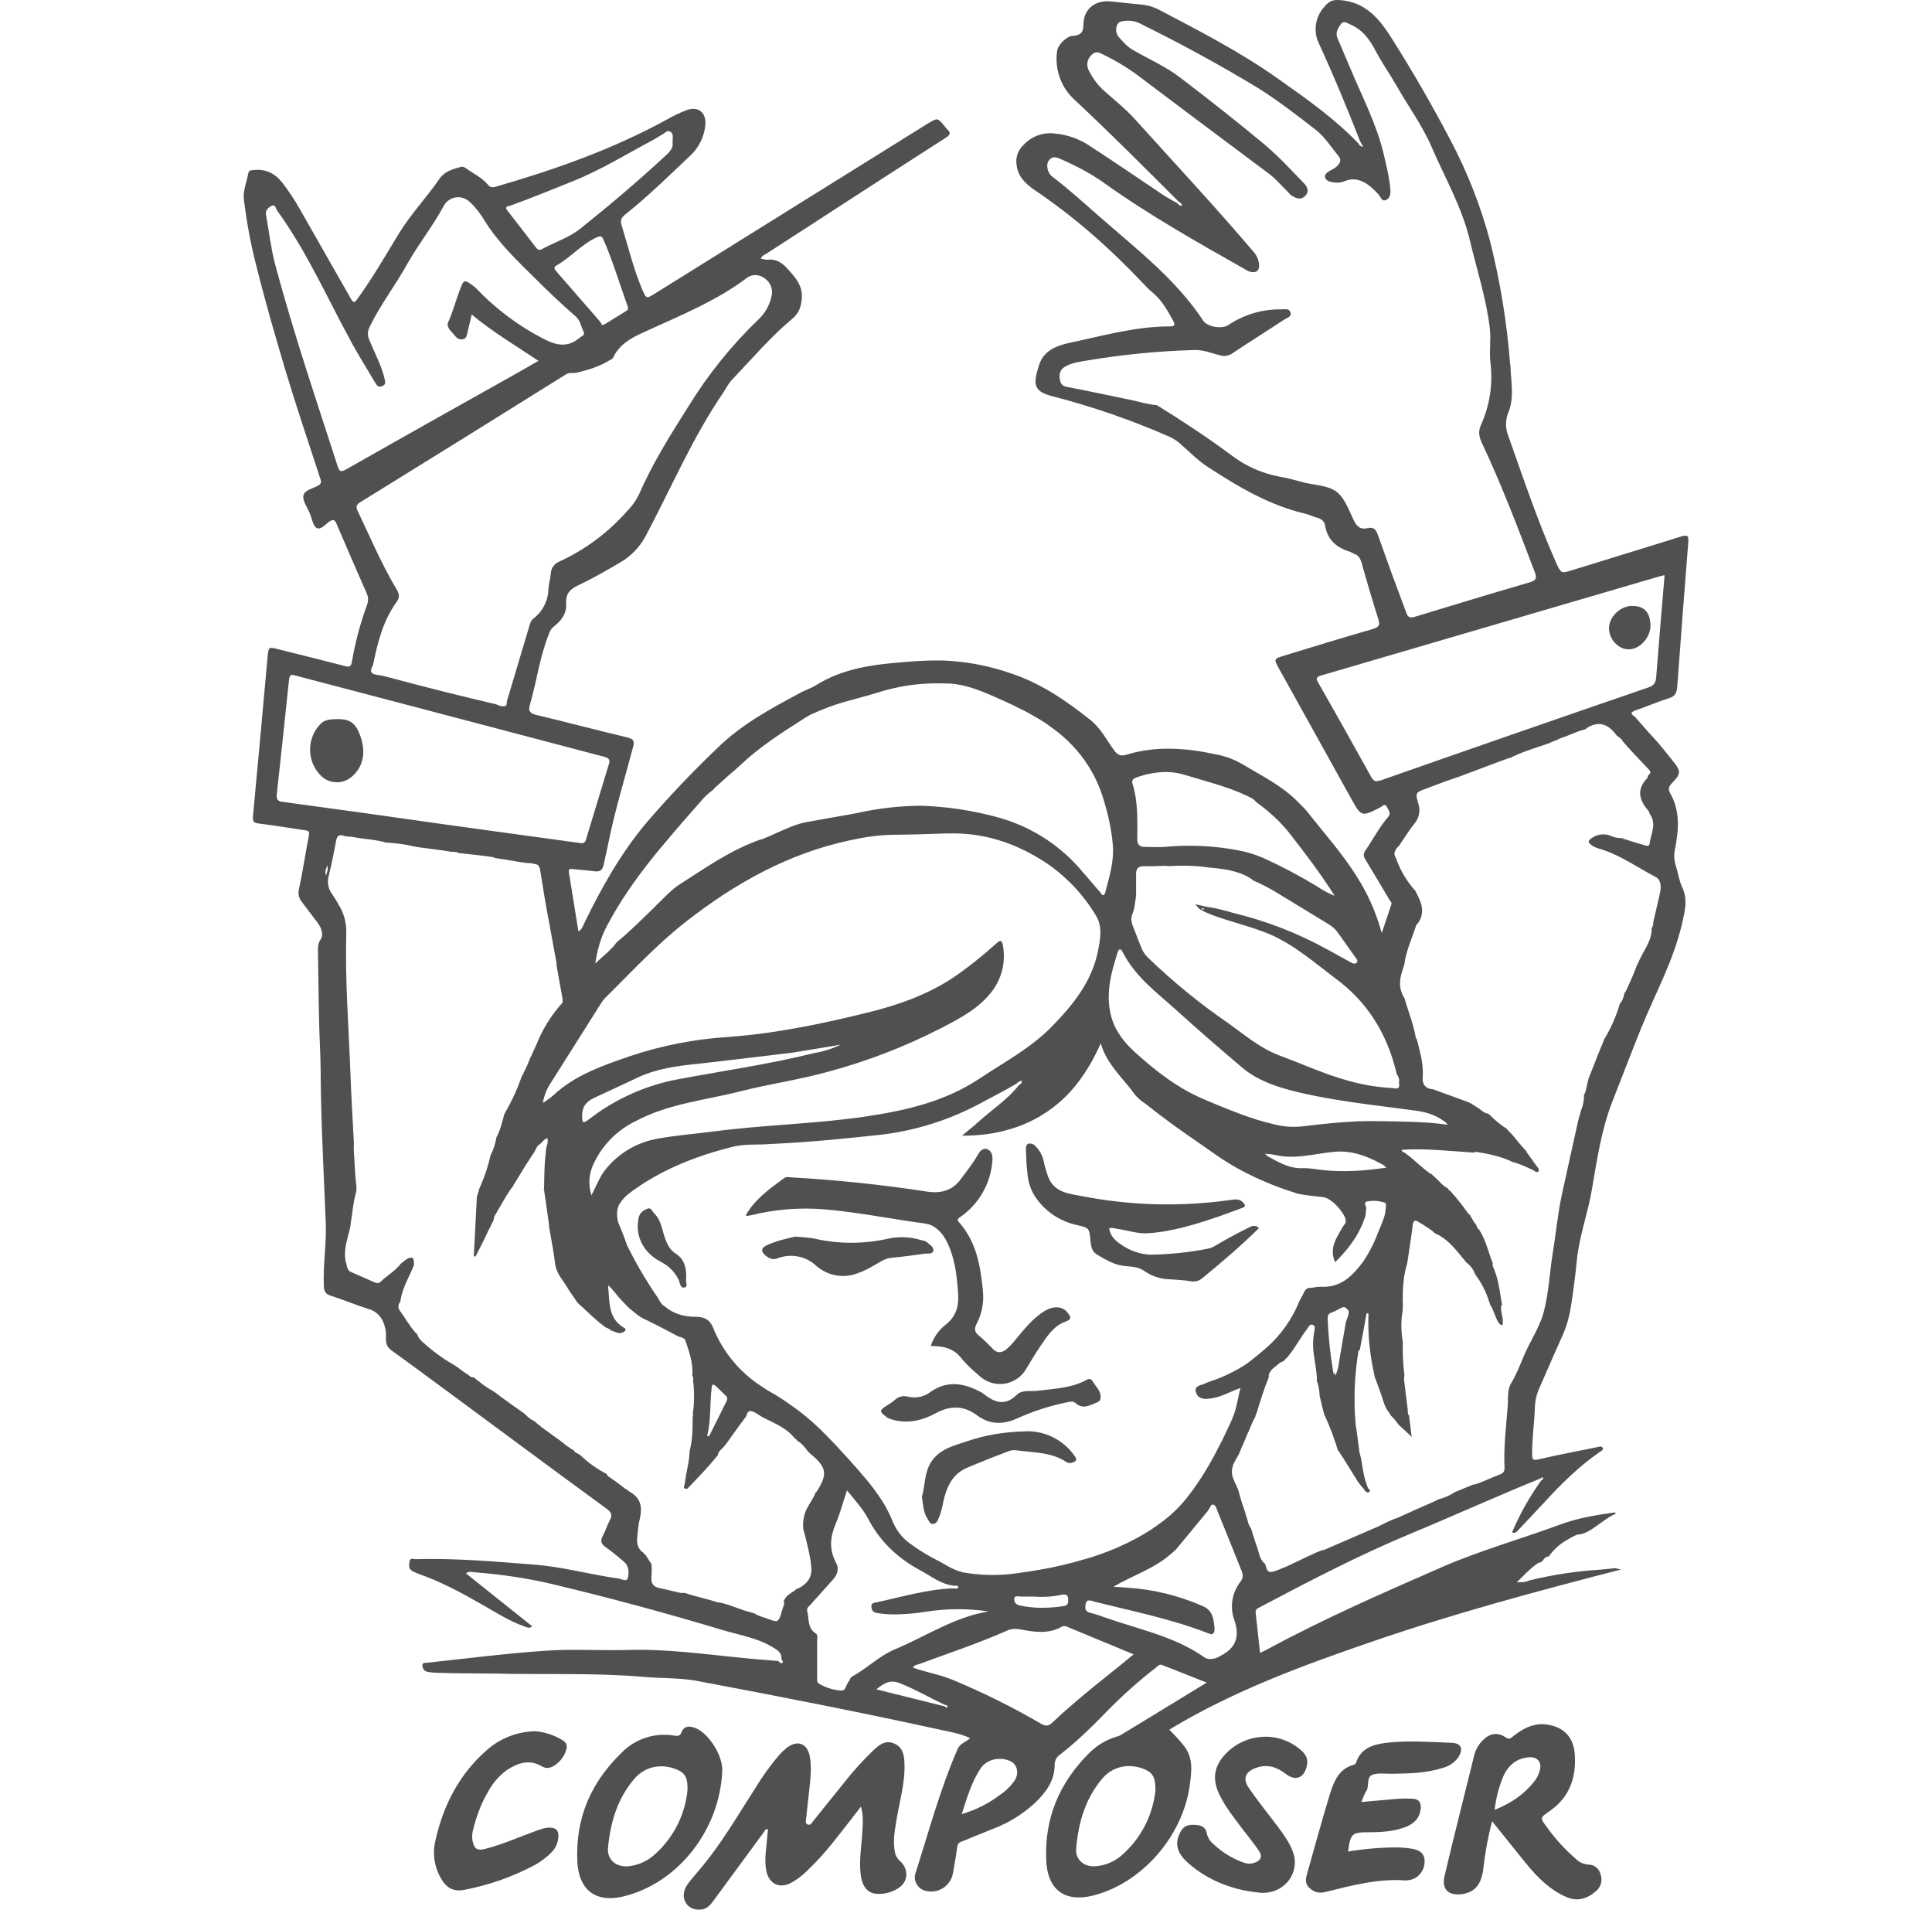 <svg xmlns="http://www.w3.org/2000/svg" width="85" height="84" viewBox="0 0 85 84" fill="none"><g clip-path="url(#clip0_2200_8037)"><path d="M58.81 0C58.565 0 58.411 0.119 58.236 0.333C58.06 0.536 57.944 0.785 57.901 1.05C57.858 1.316 57.889 1.589 57.991 1.837C58.656 3.272 59.262 4.742 59.839 6.213C59.874 6.282 59.916 6.353 59.976 6.45C59.836 6.444 59.801 6.373 59.755 6.3C58.716 5.215 57.487 4.351 56.262 3.486C54.607 2.307 52.797 1.375 51.002 0.434C50.769 0.31 50.515 0.233 50.253 0.206L48.909 0.067C48.202 -0.021 47.666 0.382 47.666 1.089C47.666 1.466 47.505 1.55 47.194 1.579C46.914 1.593 46.539 1.981 46.508 2.251C46.45 2.649 46.493 3.056 46.633 3.435C46.772 3.813 47.003 4.15 47.306 4.417C48.86 5.87 50.361 7.375 51.866 8.88L51.919 8.904C51.962 8.94 51.995 8.985 52.017 9.037C51.992 9.047 51.968 9.047 51.947 9.047C51.898 9.038 51.854 9.011 51.824 8.97C51.817 8.963 51.807 8.953 51.807 8.946C51.59 8.82 51.362 8.701 51.152 8.561C50.102 7.861 49.07 7.147 48.02 6.468C47.544 6.131 46.987 5.925 46.406 5.873C46.154 5.84 45.898 5.869 45.659 5.956C45.42 6.043 45.206 6.186 45.034 6.373C44.913 6.484 44.821 6.622 44.767 6.777C44.714 6.932 44.699 7.097 44.726 7.259C44.782 7.77 45.129 8.088 45.507 8.351C47.264 9.534 48.832 10.92 50.288 12.46C50.414 12.593 50.547 12.736 50.69 12.852C51.103 13.188 51.355 13.636 51.607 14.098C51.723 14.308 51.677 14.357 51.457 14.357C49.959 14.357 48.531 14.77 47.096 15.071C46.508 15.197 45.927 15.4 45.717 16.051C45.489 16.786 45.381 17.199 46.277 17.423C48.062 17.881 49.806 18.485 51.492 19.229C51.639 19.301 51.777 19.392 51.901 19.498C52.321 19.863 52.706 20.265 53.168 20.559C54.498 21.424 55.863 22.232 57.438 22.599C57.624 22.642 57.788 22.736 57.963 22.774C58.138 22.827 58.261 22.928 58.296 23.104C58.397 23.727 58.782 24.08 59.363 24.259C59.433 24.279 59.496 24.328 59.573 24.357C59.755 24.416 59.839 24.549 59.899 24.735C60.133 25.575 60.378 26.407 60.641 27.237C60.732 27.517 60.648 27.587 60.396 27.668C59.094 28.046 57.799 28.438 56.504 28.837C56.042 28.977 56.035 28.987 56.269 29.407L59.447 35.13C59.892 35.934 59.909 35.934 60.725 35.514C60.809 35.472 60.924 35.329 61.001 35.465C61.071 35.592 61.211 35.777 61.085 35.92C60.69 36.372 60.42 36.901 60.084 37.391C59.976 37.548 59.976 37.65 60.067 37.8C60.417 38.381 60.774 38.969 61.117 39.557C61.159 39.623 61.236 39.708 61.222 39.76L60.791 41.044C60.553 40.157 60.179 39.311 59.682 38.538C59.052 37.531 58.247 36.642 57.512 35.7C57.396 35.56 57.26 35.431 57.127 35.297C56.427 34.573 55.531 34.136 54.677 33.624C54.31 33.407 53.907 33.256 53.487 33.18C52.178 32.9 50.876 32.795 49.567 33.194C49.304 33.278 49.161 33.212 49.003 32.984C48.681 32.539 48.422 32.029 47.988 31.682C46.938 30.842 45.832 30.079 44.541 29.642C43.567 29.295 42.546 29.097 41.513 29.053C40.972 29.044 40.431 29.064 39.893 29.113C38.507 29.218 37.128 29.372 35.903 30.139C35.658 30.289 35.378 30.373 35.129 30.517C33.869 31.195 32.623 31.867 31.573 32.893C30.473 33.942 29.425 35.044 28.434 36.197C27.307 37.541 26.456 39.06 25.693 40.632C25.641 40.736 25.616 40.877 25.448 40.968L25.028 38.364C25.004 38.203 25.105 38.213 25.214 38.23C25.525 38.266 25.826 38.279 26.138 38.322C26.372 38.356 26.498 38.304 26.558 38.041C26.635 37.684 26.719 37.321 26.792 36.953C27.079 35.563 27.492 34.223 27.853 32.858C27.923 32.599 27.877 32.508 27.608 32.438C26.274 32.123 24.937 31.766 23.6 31.448C23.348 31.388 23.229 31.297 23.306 31.027C23.611 29.985 23.744 28.892 24.153 27.878C24.187 27.759 24.255 27.653 24.349 27.573C24.692 27.307 24.944 26.995 24.909 26.516C24.885 26.155 25.053 25.928 25.399 25.767C26.036 25.466 26.652 25.113 27.254 24.759C27.738 24.486 28.135 24.082 28.399 23.593C29.526 21.476 30.464 19.247 31.829 17.259C31.944 17.08 32.039 16.887 32.179 16.733C33.061 15.809 33.887 14.829 34.877 14.004C35.189 13.745 35.273 13.391 35.28 13.006C35.28 12.558 35.021 12.246 34.751 11.938C34.489 11.634 34.223 11.375 33.775 11.424C33.677 11.434 33.575 11.389 33.467 11.375C33.533 11.235 33.642 11.207 33.733 11.148C34.919 10.384 36.102 9.618 37.289 8.845C38.724 7.92 40.155 6.989 41.601 6.066C41.783 5.947 41.867 5.856 41.667 5.681C41.615 5.635 41.583 5.575 41.541 5.527C41.247 5.18 41.247 5.18 40.841 5.421L28.794 12.925C28.441 13.143 28.441 13.143 28.262 12.751C27.87 11.83 27.643 10.861 27.349 9.915C27.279 9.698 27.338 9.572 27.506 9.436C28.518 8.631 29.442 7.721 30.376 6.839C30.739 6.498 30.97 6.039 31.027 5.544C31.104 4.949 30.712 4.638 30.173 4.858C29.907 4.962 29.648 5.085 29.4 5.226C27.02 6.538 24.482 7.438 21.878 8.194C21.728 8.236 21.591 8.284 21.465 8.123C21.206 7.809 20.818 7.633 20.492 7.396C20.462 7.37 20.426 7.353 20.388 7.343C20.35 7.334 20.31 7.334 20.272 7.343C19.922 7.438 19.558 7.539 19.341 7.857C18.784 8.673 18.088 9.398 17.566 10.245C16.971 11.225 16.401 12.211 15.729 13.143C15.603 13.318 15.554 13.345 15.435 13.136L13.205 9.223C12.973 8.81 12.713 8.415 12.425 8.04C12.096 7.627 11.693 7.423 11.172 7.479C11.081 7.494 10.962 7.465 10.927 7.609C10.857 7.994 10.682 8.4 10.727 8.771C10.846 9.716 11.014 10.668 11.252 11.592C11.651 13.198 12.106 14.784 12.582 16.366C13.048 17.92 13.569 19.446 14.073 20.997C14.115 21.13 14.189 21.248 14.003 21.357C13.769 21.49 13.391 21.56 13.349 21.794C13.307 22.04 13.524 22.32 13.629 22.582L13.653 22.642C13.737 22.845 13.779 23.145 13.933 23.223C14.133 23.324 14.318 23.047 14.5 22.936C14.668 22.831 14.728 22.862 14.805 23.037C15.239 24.062 15.687 25.078 16.135 26.103C16.205 26.254 16.212 26.426 16.156 26.582C15.856 27.401 15.631 28.244 15.484 29.102C15.442 29.348 15.351 29.348 15.169 29.295C14.197 29.046 13.224 28.801 12.25 28.56C11.819 28.448 11.819 28.448 11.77 28.886V28.921C11.56 31.248 11.35 33.575 11.13 35.9C11.116 36.109 11.14 36.197 11.368 36.221C12.047 36.306 12.719 36.414 13.391 36.516C13.517 36.533 13.625 36.54 13.594 36.725C13.443 37.513 13.324 38.311 13.156 39.095C13.128 39.193 13.124 39.296 13.145 39.395C13.166 39.495 13.21 39.587 13.275 39.666L13.975 40.59C14.133 40.81 14.255 41.093 14.105 41.321C14.024 41.443 13.984 41.588 13.989 41.734C14.014 43.187 14.014 44.639 14.08 46.095C14.115 46.795 14.105 47.505 14.122 48.212C14.157 50.085 14.262 51.95 14.332 53.823C14.367 54.74 14.206 55.643 14.248 56.563C14.255 56.791 14.308 56.913 14.542 56.99C15.102 57.166 15.634 57.397 16.198 57.572C16.34 57.608 16.471 57.676 16.584 57.771C16.695 57.865 16.785 57.984 16.845 58.117C16.955 58.357 17.001 58.621 16.978 58.884C16.971 59.136 17.062 59.286 17.265 59.43C18.13 60.05 18.987 60.69 19.855 61.327C22.13 63.007 24.405 64.698 26.694 66.367C26.904 66.525 26.953 66.65 26.827 66.878C26.708 67.095 26.635 67.35 26.516 67.567C26.414 67.77 26.432 67.897 26.624 68.037C26.911 68.24 27.188 68.467 27.45 68.695C27.678 68.887 27.685 69.188 27.618 69.422C27.566 69.597 27.314 69.44 27.156 69.422C27.044 69.415 26.936 69.388 26.827 69.374C25.742 69.198 24.668 68.918 23.565 68.828C21.815 68.688 20.055 68.534 18.28 68.582C18.189 68.582 18.046 68.499 18.021 68.688C17.997 68.835 17.962 68.996 18.13 69.097C18.214 69.146 18.305 69.188 18.399 69.223C19.39 69.566 20.314 70.063 21.224 70.588C21.812 70.921 22.389 71.299 23.037 71.526C23.156 71.568 23.275 71.659 23.415 71.533C22.442 70.763 21.476 69.986 20.499 69.206C20.639 69.104 20.744 69.146 20.849 69.156C22.011 69.248 23.173 69.409 24.307 69.681C26.803 70.276 29.281 70.945 31.734 71.683C32.539 71.928 33.397 72.047 34.121 72.534C34.296 72.65 34.401 72.769 34.38 72.989C34.422 73.038 34.475 73.105 34.415 73.147C34.345 73.189 34.289 73.105 34.24 73.062C33.666 73.013 33.096 72.972 32.532 72.912C30.912 72.751 29.298 72.527 27.66 72.576C26.435 72.611 25.207 72.523 23.985 72.611C22.256 72.727 20.524 72.954 18.805 73.136C18.718 73.147 18.585 73.129 18.585 73.231C18.585 73.356 18.634 73.5 18.795 73.535C18.925 73.562 19.057 73.576 19.19 73.577C20.065 73.612 20.93 73.602 21.801 73.615C23.971 73.668 26.148 73.573 28.311 73.759C29.095 73.829 29.886 73.794 30.649 73.934C34.254 74.609 37.842 75.313 41.422 76.097C41.842 76.188 42.273 76.254 42.682 76.457C42.49 76.632 42.238 76.685 42.129 76.937C41.359 78.708 40.859 80.577 40.274 82.407C40.169 82.722 40.379 83.079 40.694 83.163C40.826 83.202 40.964 83.212 41.1 83.193C41.236 83.175 41.366 83.127 41.483 83.055C41.599 82.982 41.699 82.885 41.775 82.772C41.852 82.658 41.903 82.529 41.926 82.394C41.996 82.012 42.063 81.634 42.112 81.246C42.129 81.12 42.171 81.053 42.297 81.011C42.759 80.826 43.207 80.633 43.673 80.451C44.357 80.194 44.986 79.808 45.524 79.314C45.993 78.869 46.389 78.355 46.399 77.668C46.399 77.459 46.448 77.322 46.616 77.196C47.386 76.601 48.079 75.918 48.751 75.222C49.409 74.554 50.111 73.931 50.851 73.356C50.935 73.287 51.002 73.189 51.131 73.237L53.091 74.011C51.782 74.809 50.536 75.576 49.304 76.321C49.245 76.356 49.178 76.374 49.119 76.391C48.673 76.525 48.267 76.767 47.936 77.094C46.623 78.397 45.951 79.944 46.028 81.82C46.077 83.079 46.798 83.674 48.023 83.394C50.179 82.887 52.013 80.826 52.339 78.564C52.423 77.934 52.521 77.315 52.069 76.769C51.875 76.529 51.667 76.302 51.446 76.087C51.516 76.044 51.548 76.02 51.583 75.996C54.302 74.375 57.27 73.272 60.245 72.251C63.885 70.994 67.595 69.996 71.319 69.037L71.057 68.978C70.812 69.002 70.581 69.031 70.336 69.048C69.307 69.116 68.285 69.273 67.284 69.517L67.228 69.541C67.123 69.582 67.011 69.6 66.899 69.594C66.85 69.594 66.794 69.594 66.731 69.601C66.958 69.384 67.613 68.677 67.791 68.726L67.798 68.709H67.816C67.816 68.684 67.882 68.638 67.882 68.638C67.942 68.534 68.022 68.467 68.141 68.463C68.325 68.2 68.559 67.975 68.831 67.802C69.006 67.697 69.191 67.585 69.391 67.501H69.387C69.947 67.501 70.504 66.822 71.088 66.584C71.085 66.563 71.053 66.549 71.043 66.525C70.203 66.644 69.377 66.776 68.572 67.085C66.85 67.718 65.068 68.215 63.388 68.954C60.791 70.088 58.201 71.222 55.706 72.576C55.618 72.623 55.528 72.665 55.436 72.702L55.244 70.938C55.226 70.819 55.286 70.77 55.384 70.718C57.596 69.549 59.815 68.39 62.125 67.434C64.025 66.644 65.905 65.79 67.816 65.016C67.823 64.999 67.833 64.981 67.851 64.981H67.865C67.875 64.981 67.875 64.992 67.882 64.992C67.907 65.034 67.889 65.061 67.865 65.082C67.858 65.093 67.847 65.093 67.83 65.1H67.823C67.303 65.818 66.866 66.593 66.521 67.41C66.654 67.445 66.706 67.4 66.755 67.347C67.151 66.927 67.546 66.517 67.931 66.097C68.68 65.278 69.471 64.495 70.395 63.858C70.455 63.816 70.553 63.781 70.511 63.69C70.462 63.584 70.353 63.637 70.276 63.654C69.412 63.83 68.547 63.99 67.686 64.194C67.403 64.26 67.42 64.159 67.406 63.959C67.403 63.27 67.504 62.594 67.529 61.908C67.537 61.609 67.606 61.315 67.732 61.044C68.075 60.252 68.421 59.468 68.771 58.681C68.946 58.285 69.051 57.865 69.118 57.446C69.223 56.773 69.31 56.094 69.377 55.416C69.482 54.365 69.856 53.386 70.031 52.353C70.259 51.044 70.444 49.724 70.931 48.468C71.368 47.362 71.788 46.252 72.233 45.154C72.849 43.656 73.629 42.238 74 40.639C74.126 40.086 74.266 39.581 74.014 39.035C73.874 38.742 73.832 38.406 73.731 38.087C73.654 37.857 73.639 37.611 73.689 37.373C73.857 36.516 73.934 35.665 73.468 34.867C73.342 34.65 73.496 34.517 73.622 34.377C73.93 34.062 73.948 33.919 73.678 33.572C73.37 33.187 73.066 32.791 72.733 32.431C72.453 32.137 72.194 31.819 71.914 31.514C71.722 31.398 71.739 31.322 71.956 31.248C72.446 31.08 72.922 30.87 73.419 30.716C73.699 30.632 73.769 30.471 73.79 30.223C73.948 28.105 74.105 25.977 74.277 23.86C74.301 23.566 74.252 23.509 73.948 23.601C72.359 24.105 70.773 24.581 69.177 25.078C68.687 25.232 68.68 25.232 68.463 24.752C67.655 22.932 67.025 21.052 66.363 19.187C66.29 19.011 66.255 18.822 66.259 18.631C66.263 18.441 66.307 18.254 66.388 18.081C66.622 17.423 66.472 16.762 66.454 16.096C66.443 16.062 66.437 16.027 66.437 15.992C66.296 14.165 65.998 12.353 65.548 10.577C65.135 9.034 64.548 7.543 63.798 6.132C63 4.62 62.142 3.122 61.218 1.669C60.823 1.046 60.403 0.483 59.699 0.175C59.416 0.062 59.115 0.003 58.81 0ZM49.563 0.91C49.809 0.901 50.052 0.963 50.263 1.089C52.017 1.952 53.733 2.892 55.405 3.906C56.269 4.459 57.092 5.089 57.907 5.726C58.292 6.03 58.579 6.486 58.901 6.881C59.034 7.045 58.943 7.196 58.817 7.315C58.733 7.399 58.614 7.452 58.513 7.508C58.404 7.585 58.261 7.647 58.303 7.812C58.338 7.952 58.495 7.987 58.618 8.015C58.805 8.055 59.001 8.036 59.178 7.963C59.766 7.718 60.263 8.13 60.641 8.543C60.739 8.649 60.781 8.869 60.966 8.803C61.159 8.729 61.187 8.519 61.169 8.323C61.127 7.798 60.994 7.284 60.875 6.769C60.56 5.449 59.93 4.256 59.412 3.014C59.227 2.569 59.027 2.124 58.842 1.677C58.737 1.431 58.877 1.214 59.01 1.04C59.115 0.899 59.29 1.022 59.437 1.089C59.969 1.327 60.27 1.754 60.529 2.251C60.809 2.776 61.152 3.265 61.446 3.776C61.95 4.669 62.573 5.509 62.975 6.444C63.563 7.801 64.312 9.097 64.666 10.559C64.967 11.854 65.394 13.121 65.548 14.459C65.604 14.963 65.513 15.449 65.572 15.935C65.688 16.912 65.544 17.836 65.142 18.729C65.037 18.974 65.068 19.204 65.184 19.456C66.066 21.322 66.794 23.247 67.529 25.179C67.623 25.431 67.581 25.529 67.319 25.61C65.632 26.099 63.941 26.617 62.254 27.128C62.009 27.206 61.932 27.139 61.859 26.919C61.428 25.777 61.019 24.657 60.623 23.534C60.539 23.296 60.438 23.17 60.175 23.23C59.867 23.306 59.699 23.17 59.563 22.893C59.346 22.449 59.167 21.913 58.807 21.634C58.446 21.354 57.876 21.346 57.396 21.231C57.036 21.137 56.672 21.028 56.304 20.968C55.525 20.824 54.79 20.497 54.162 20.013C53.102 19.229 52.01 18.508 50.893 17.819C50.529 17.794 50.186 17.692 49.833 17.608C48.86 17.409 47.894 17.199 46.917 17.014C46.683 16.971 46.637 16.793 46.623 16.636C46.599 16.439 46.648 16.25 46.851 16.131C47.162 15.946 47.516 15.911 47.866 15.851C49.422 15.591 50.995 15.438 52.573 15.396C52.958 15.389 53.305 15.537 53.665 15.627C53.763 15.659 53.867 15.666 53.969 15.647C54.07 15.629 54.165 15.586 54.246 15.523C55.002 15.022 55.765 14.543 56.521 14.046C56.64 13.972 56.857 13.919 56.766 13.72C56.753 13.692 56.735 13.666 56.714 13.643C56.672 13.608 56.623 13.601 56.563 13.601L56.388 13.608H56.364C55.531 13.596 54.715 13.84 54.026 14.308C53.746 14.483 53.116 14.374 52.941 14.112C51.751 12.306 50.06 11.004 48.454 9.597C47.74 8.981 47.043 8.334 46.284 7.76C46.095 7.62 46.004 7.255 46.137 7.074C46.305 6.822 46.522 6.93 46.725 7.021C47.372 7.308 47.992 7.633 48.573 8.046C50.547 9.457 52.668 10.65 54.775 11.844C54.831 11.879 54.89 11.91 54.95 11.938C55.272 12.043 55.44 11.903 55.387 11.568C55.36 11.394 55.285 11.231 55.17 11.098C53.462 9.089 51.667 7.165 49.899 5.208C49.532 4.802 49.094 4.452 48.681 4.088C48.359 3.821 48.097 3.49 47.911 3.115C47.851 3.01 47.827 2.889 47.841 2.769C47.855 2.649 47.908 2.537 47.992 2.45C48.132 2.292 48.261 2.257 48.471 2.366C49.066 2.653 49.633 2.989 50.162 3.392C51.093 4.098 52.034 4.802 52.976 5.509L55.8 7.62C55.87 7.679 55.951 7.735 56.017 7.795C56.192 7.955 56.346 8.123 56.514 8.291L56.616 8.393C56.682 8.46 56.742 8.55 56.826 8.603C57.018 8.719 57.218 8.82 57.421 8.617C57.491 8.547 57.522 8.491 57.526 8.425C57.526 8.4 57.54 8.376 57.526 8.351L57.522 8.316C57.494 8.221 57.442 8.134 57.372 8.064L56.742 7.41C56.394 7.045 56.03 6.697 55.65 6.367C54.425 5.351 53.179 4.368 51.919 3.409C51.278 2.919 50.529 2.594 49.833 2.191C49.581 2.047 49.413 1.837 49.227 1.635C49.166 1.564 49.125 1.477 49.11 1.384C49.096 1.291 49.107 1.196 49.143 1.109C49.22 0.92 49.406 0.931 49.563 0.913V0.91ZM29.382 5.771C29.417 5.766 29.453 5.772 29.484 5.789C29.652 5.883 29.589 6.059 29.589 6.261C29.634 6.471 29.498 6.646 29.309 6.822C28.098 7.949 26.834 9.016 25.543 10.049C25.028 10.461 24.398 10.654 23.828 10.966C23.709 11.025 23.642 10.966 23.576 10.882C23.156 10.342 22.743 9.796 22.323 9.261C22.165 9.069 22.382 9.075 22.484 9.034C23.373 8.715 24.248 8.351 25.13 8.001C26.407 7.497 27.566 6.776 28.77 6.136C28.896 6.066 29.015 5.985 29.137 5.915C29.221 5.88 29.291 5.785 29.382 5.771ZM20.216 8.677C20.393 8.695 20.558 8.774 20.685 8.9C20.937 9.135 21.14 9.405 21.315 9.698C21.92 10.678 22.76 11.47 23.576 12.278C24.146 12.848 24.731 13.398 25.333 13.923C25.532 14.098 25.567 14.367 25.676 14.595C25.718 14.679 25.683 14.745 25.606 14.787C25.567 14.816 25.525 14.833 25.501 14.857C25.004 15.277 24.535 15.218 23.954 14.924C22.824 14.348 21.802 13.583 20.93 12.663C20.895 12.628 20.86 12.604 20.825 12.579C20.426 12.278 20.405 12.292 20.23 12.754C20.048 13.226 19.929 13.713 19.719 14.168C19.642 14.325 19.761 14.497 19.88 14.613C20.013 14.749 20.104 14.959 20.349 14.924C20.457 14.906 20.517 14.847 20.541 14.732C20.601 14.451 20.681 14.171 20.751 13.832C21.668 14.602 22.687 15.197 23.691 15.873L22.718 16.429C20.223 17.829 17.72 19.229 15.232 20.646C15.029 20.752 14.945 20.779 14.861 20.527C13.905 17.563 12.901 14.613 12.096 11.595C11.914 10.896 11.837 10.168 11.704 9.454C11.662 9.243 11.802 9.135 11.938 9.058C12.124 8.967 12.131 9.184 12.197 9.268C13.517 11.088 14.416 13.153 15.491 15.11C15.813 15.697 16.173 16.265 16.516 16.849C16.586 16.954 16.635 17.049 16.803 16.989C16.989 16.919 16.954 16.807 16.922 16.674C16.786 16.065 16.474 15.519 16.247 14.948C16.205 14.861 16.184 14.764 16.186 14.667C16.188 14.57 16.212 14.475 16.257 14.389C16.737 13.395 17.412 12.53 17.937 11.578C18.427 10.713 19.047 9.94 19.516 9.069C19.581 8.942 19.682 8.837 19.806 8.768C19.931 8.698 20.074 8.664 20.216 8.677ZM26.425 10.399C26.474 10.409 26.509 10.454 26.551 10.546C26.971 11.491 27.254 12.488 27.608 13.45C27.643 13.545 27.65 13.622 27.548 13.681L26.652 14.235C26.624 14.252 26.593 14.259 26.491 14.305C26.467 14.259 26.432 14.185 26.383 14.126L24.493 11.956C24.409 11.858 24.325 11.764 24.493 11.672C25.112 11.319 25.585 10.748 26.239 10.447C26.323 10.409 26.379 10.388 26.425 10.399ZM33.176 12.1C33.354 12.09 33.529 12.148 33.666 12.261C33.783 12.346 33.871 12.464 33.921 12.6C33.971 12.736 33.98 12.883 33.946 13.024C33.866 13.411 33.669 13.765 33.383 14.039C32.195 15.177 31.158 16.463 30.296 17.864C29.498 19.124 28.71 20.377 28.112 21.749C27.982 22.016 27.81 22.259 27.601 22.47C26.761 23.425 25.76 24.168 24.608 24.703C24.496 24.747 24.4 24.823 24.333 24.923C24.265 25.022 24.23 25.139 24.23 25.259C24.213 25.47 24.146 25.672 24.129 25.883C24.127 26.14 24.067 26.394 23.951 26.625C23.836 26.856 23.669 27.057 23.464 27.212C23.324 27.325 23.306 27.503 23.254 27.654L22.298 30.856C22.298 30.881 22.298 30.905 22.291 30.922C22.291 30.971 22.298 31.027 22.232 31.055C22.092 31.09 21.962 31.049 21.836 30.982C20.278 30.618 18.726 30.228 17.181 29.813C16.989 29.771 16.803 29.708 16.6 29.687C16.292 29.645 16.264 29.502 16.408 29.267C16.611 28.284 16.845 27.307 17.451 26.477C17.584 26.292 17.577 26.142 17.458 25.939C16.793 24.829 16.289 23.636 15.736 22.474C15.645 22.285 15.676 22.194 15.855 22.088C18.873 20.224 21.887 18.352 24.895 16.471C25.053 16.366 25.207 16.429 25.357 16.394C25.886 16.275 26.4 16.114 26.862 15.823C26.897 15.799 26.953 15.781 26.967 15.746C27.307 15.001 28.052 14.745 28.682 14.451C30.121 13.797 31.573 13.191 32.844 12.236C32.938 12.158 33.054 12.113 33.176 12.1ZM73.227 25.302V25.319L73.234 25.316C73.16 26.212 73.083 27.058 73.017 27.905L72.866 29.778C72.849 30.006 72.782 30.149 72.537 30.233C68.601 31.585 64.669 32.95 60.742 34.328L60.602 34.359C60.48 34.377 60.413 34.318 60.322 34.167C59.56 32.788 58.789 31.415 58.009 30.047C57.904 29.872 57.876 29.778 58.128 29.712L73.017 25.351C73.066 25.333 73.122 25.326 73.227 25.302ZM71.792 26.652C71.253 26.663 70.766 27.167 70.791 27.678C70.815 28.157 71.225 28.578 71.68 28.56C72.159 28.553 72.625 28.024 72.614 27.503C72.597 26.922 72.331 26.645 71.792 26.652ZM12.887 29.698C12.934 29.699 12.981 29.707 13.027 29.722L19.792 31.5L26.572 33.285C26.789 33.344 26.859 33.411 26.782 33.635L25.809 36.831C25.774 36.956 25.749 37.09 25.606 37.09C25.582 37.091 25.558 37.089 25.536 37.083L21.91 36.586C21.119 36.48 20.335 36.368 19.547 36.26C17.151 35.917 14.754 35.583 12.355 35.259C12.204 35.217 12.152 35.126 12.18 34.916C12.362 33.25 12.54 31.587 12.715 29.911C12.726 29.872 12.722 29.841 12.733 29.806C12.742 29.79 12.748 29.772 12.75 29.753C12.775 29.704 12.824 29.683 12.883 29.683L12.887 29.698ZM41.363 30.058L41.758 30.065C42.448 30.1 43.12 30.366 43.75 30.646C44.03 30.772 44.306 30.891 44.583 31.024L44.782 31.125C44.985 31.224 45.195 31.325 45.388 31.441L45.783 31.668C45.909 31.756 46.046 31.829 46.161 31.924C46.413 32.099 46.658 32.291 46.886 32.501C47.649 33.208 48.188 34.041 48.506 35.021C48.734 35.728 48.902 36.453 48.961 37.181C49.017 37.888 48.807 38.577 48.625 39.256C48.597 39.361 48.555 39.382 48.52 39.375C48.471 39.358 48.447 39.298 48.405 39.249L47.649 38.374C46.703 37.226 45.431 36.392 44.002 35.98C42.868 35.66 41.7 35.479 40.523 35.441C39.576 35.448 38.633 35.556 37.709 35.763C36.97 35.903 36.228 36.022 35.5 36.158C35.021 36.242 34.583 36.459 34.146 36.648C33.939 36.746 33.729 36.836 33.516 36.918L33.446 36.932C32.13 37.394 31.013 38.192 29.862 38.927C29.547 39.137 29.284 39.417 29.011 39.69L28.976 39.718L28.752 39.946C28.22 40.46 27.702 40.981 27.128 41.45C26.869 41.811 26.516 42.063 26.19 42.382C26.274 41.786 26.435 41.233 26.701 40.73C26.979 40.206 27.285 39.697 27.618 39.207C27.786 38.962 27.954 38.717 28.129 38.486C28.48 38.011 28.848 37.549 29.232 37.1C29.515 36.761 29.802 36.425 30.096 36.085L30.971 35.091C31.095 34.963 31.23 34.846 31.374 34.741L31.465 34.636C31.738 34.405 31.979 34.16 32.298 33.901L32.34 33.866L32.574 33.653C33.414 32.855 34.391 32.231 35.364 31.612C35.462 31.542 35.563 31.489 35.665 31.433L36.053 31.265C36.088 31.252 36.123 31.23 36.155 31.224C36.354 31.141 36.556 31.065 36.76 30.996L37.17 30.87C37.66 30.73 38.146 30.611 38.626 30.46C39.51 30.179 40.435 30.043 41.363 30.058ZM14.868 31.63C14.623 31.643 14.332 31.619 14.115 31.829C13.961 31.983 13.84 32.166 13.759 32.367C13.678 32.569 13.638 32.784 13.642 33.002C13.646 33.219 13.693 33.433 13.782 33.632C13.87 33.83 13.998 34.008 14.157 34.157C14.34 34.319 14.577 34.409 14.822 34.409C15.067 34.409 15.304 34.319 15.487 34.157C15.995 33.712 16.124 33.057 15.82 32.284C15.634 31.805 15.382 31.63 14.875 31.63H14.868ZM70.329 31.846C70.633 31.843 70.899 32.032 71.134 32.358C71.183 32.392 71.235 32.428 71.284 32.469C71.361 32.536 71.389 32.609 71.47 32.694C71.816 33.089 72.194 33.477 72.555 33.862C72.577 33.887 72.594 33.915 72.604 33.947C72.609 33.959 72.611 33.972 72.61 33.986C72.609 33.999 72.604 34.012 72.597 34.023C72.584 34.044 72.566 34.061 72.544 34.072L72.509 34.125L72.502 34.132C72.495 34.139 72.495 34.15 72.488 34.167C72.488 34.174 72.478 34.181 72.478 34.181H72.488V34.209C71.981 34.72 72.117 35.2 72.523 35.661C72.544 35.703 72.572 35.745 72.572 35.788C72.908 36.232 72.628 36.676 72.572 37.124C72.562 37.166 72.555 37.181 72.52 37.194L72.495 37.209C72.46 37.207 72.424 37.201 72.39 37.191L72.355 37.181C72.061 37.095 71.768 37.005 71.477 36.911C71.452 36.911 71.435 36.897 71.407 36.886C71.386 36.886 71.368 36.862 71.344 36.862C71.203 36.868 71.062 36.844 70.931 36.792C70.764 36.709 70.575 36.682 70.391 36.714C70.208 36.745 70.039 36.834 69.909 36.967C69.907 36.991 69.901 37.015 69.891 37.037C70.031 37.247 70.269 37.3 70.479 37.366C71.337 37.646 72.065 38.171 72.859 38.584C73.041 38.689 73.076 38.906 73.059 39.116C73.048 39.231 73.017 39.35 72.989 39.477L72.737 40.562C72.742 40.655 72.718 40.748 72.667 40.828C72.681 41.416 72.268 41.853 72.072 42.357C72.051 42.399 72.033 42.416 72.002 42.497C71.87 42.853 71.721 43.202 71.554 43.544C71.554 43.568 71.519 43.603 71.512 43.627V43.61C71.512 43.617 71.505 43.617 71.505 43.627L71.487 43.663C71.477 43.669 71.477 43.676 71.47 43.687C71.428 43.844 71.4 44.013 71.267 44.149C71.112 44.678 70.892 45.186 70.612 45.661C70.588 45.703 70.57 45.703 70.553 45.787C70.336 46.291 70.108 46.897 69.888 47.45C69.839 47.653 69.797 47.852 69.748 48.044L69.72 48.097C69.72 48.104 69.713 48.104 69.713 48.114C69.713 48.132 69.695 48.15 69.688 48.163C69.696 48.394 69.653 48.623 69.562 48.836C69.52 48.972 69.485 49.123 69.443 49.255C69.441 49.279 69.435 49.303 69.426 49.325L68.722 52.517C68.53 53.392 68.453 54.282 68.309 55.157C68.176 55.979 68.141 56.826 67.938 57.635C67.798 58.222 67.462 58.769 67.193 59.315C66.941 59.825 66.78 60.371 66.468 60.868L66.444 60.921C66.426 60.955 66.412 60.99 66.402 61.026C66.395 61.047 66.395 61.072 66.384 61.089L66.36 61.205C66.353 61.246 66.351 61.288 66.353 61.331C66.353 61.373 66.353 61.414 66.342 61.456V61.583C66.344 61.667 66.342 61.751 66.335 61.834C66.265 62.734 66.15 63.633 66.192 64.54C66.199 64.708 66.15 64.802 65.989 64.855L65.789 64.936C65.655 64.986 65.523 65.043 65.394 65.103L65.184 65.188C65.075 65.23 65.009 65.264 64.834 65.306V65.289C64.834 65.289 64.813 65.306 64.799 65.306L64.333 65.499L64.008 65.632C63.783 65.783 63.533 65.893 63.269 65.954L63.143 66.024C62.588 66.266 62.035 66.513 61.484 66.766C61.201 66.85 60.907 67.018 60.62 67.151C60.305 67.291 60.007 67.413 59.696 67.55C59.206 67.767 58.723 67.97 58.233 68.183C58.219 68.191 58.191 68.183 58.177 68.183C57.729 68.352 57.267 68.597 56.847 68.789C56.679 68.88 56.437 68.975 56.227 69.058C55.842 69.209 55.755 69.192 55.667 68.796C55.419 68.614 55.394 68.306 55.303 68.04C55.209 67.788 55.135 67.515 55.051 67.263C55.034 67.179 54.992 67.193 54.992 67.144C54.908 67.028 54.908 66.92 54.866 66.801L54.855 66.742C54.831 66.724 54.831 66.7 54.82 66.671L54.799 66.615H54.813C54.698 66.266 54.568 65.915 54.488 65.566C54.404 65.331 54.253 65.103 54.208 64.859C54.191 64.778 54.191 64.694 54.208 64.614L54.236 64.498L54.25 64.439C54.32 64.274 54.425 64.113 54.512 63.949C54.572 63.819 54.617 63.682 54.68 63.55C54.74 63.416 54.785 63.315 54.848 63.147C54.981 62.895 55.065 62.601 55.233 62.307C55.233 62.237 55.286 62.167 55.303 62.104C55.454 61.593 55.618 61.072 55.825 60.575C55.825 60.557 55.807 60.532 55.814 60.515C55.874 60.214 56.157 60.105 56.325 59.927V59.938C56.409 59.91 56.455 59.861 56.497 59.861C56.546 59.776 56.595 59.742 56.647 59.693C56.784 59.525 56.91 59.35 57.025 59.167C57.183 58.937 57.326 58.691 57.505 58.457C57.561 58.383 57.61 58.264 57.704 58.264C57.722 58.264 57.729 58.264 57.746 58.272C57.883 58.306 57.841 58.464 57.823 58.566C57.752 58.944 57.752 59.332 57.823 59.71C57.865 60.004 57.914 60.298 57.939 60.592L57.932 60.725C58.011 60.938 58.053 61.163 58.058 61.39C58.128 61.677 58.184 61.95 58.268 62.237C58.52 62.762 58.705 63.287 58.873 63.826L58.891 63.819C59.171 64.239 59.461 64.729 59.748 65.184C59.828 65.294 59.914 65.4 60.007 65.499H60.025V65.569C60.109 65.569 60.151 65.751 60.277 65.583C60.252 65.499 60.235 65.499 60.207 65.499C60.163 65.409 60.128 65.316 60.102 65.219C60.084 65.163 60.056 65.097 60.049 65.044C60.031 64.987 60.017 64.928 60.007 64.869C60 64.844 60 64.809 59.99 64.785C59.983 64.728 59.971 64.672 59.955 64.617L59.916 64.355L59.871 64.096C59.846 64.071 59.846 64.036 59.846 64.004C59.839 63.969 59.832 63.934 59.811 63.9C59.804 63.801 59.787 63.7 59.773 63.599L59.696 62.996C59.689 62.892 59.654 62.794 59.647 62.692C59.546 61.593 59.588 60.486 59.773 59.398H59.822C59.923 58.895 60.025 58.313 60.123 57.767C60.151 57.767 60.175 57.778 60.207 57.778C60.172 58.688 60.266 59.598 60.469 60.49C60.476 60.508 60.476 60.532 60.476 60.55C60.602 60.893 60.739 61.239 60.847 61.593C60.872 61.663 60.896 61.743 60.924 61.81C60.97 61.929 61.035 62.041 61.117 62.139C61.141 62.181 61.187 62.223 61.187 62.265C61.274 62.331 61.316 62.405 61.386 62.475C61.435 62.531 61.477 62.601 61.526 62.66C61.701 62.828 61.89 62.986 62.107 63.206C62.084 63.044 62.064 62.88 62.048 62.717C62.034 62.566 62.006 62.416 61.992 62.248C61.992 62.248 61.946 62.223 61.946 62.206C61.943 62.079 61.931 61.953 61.911 61.828L61.771 60.672C61.771 60.638 61.771 60.617 61.778 60.585C61.778 60.55 61.789 60.49 61.789 60.49C61.728 60.009 61.705 59.523 61.719 59.038L61.712 58.978C61.638 58.55 61.635 58.113 61.705 57.684C61.722 57.568 61.712 57.438 61.722 57.323C61.722 57.298 61.712 57.281 61.712 57.253C61.712 56.7 61.736 56.133 61.904 55.601L61.915 55.541C61.957 55.289 61.999 54.989 62.041 54.709C62.083 54.428 62.125 54.148 62.156 53.868C62.174 53.753 62.209 53.694 62.275 53.694C62.31 53.694 62.359 53.711 62.415 53.753L62.59 53.858L62.856 54.029C62.94 54.089 63.024 54.145 63.101 54.222C63.108 54.229 63.115 54.239 63.133 54.246C63.151 54.262 63.171 54.276 63.192 54.288H63.21V54.282C63.798 54.575 64.12 55.072 64.519 55.535C64.698 55.666 64.832 55.849 64.904 56.059C65.166 56.406 65.359 56.777 65.495 57.19C65.502 57.225 65.52 57.26 65.53 57.295C65.537 57.33 65.555 57.316 65.562 57.4C65.632 57.484 65.667 57.593 65.712 57.694L65.831 57.988L65.898 58.128C65.915 58.163 65.933 58.188 65.957 58.212C65.993 58.255 66.042 58.285 66.097 58.296C66.192 57.988 65.975 57.694 66.059 57.4H66.083C66.083 57.316 66.059 57.312 66.059 57.27C65.975 56.724 65.905 56.185 65.674 55.685L65.67 55.545C65.467 55.044 65.369 54.53 65.075 54.089C65.007 54.034 64.96 53.955 64.946 53.868C64.855 53.785 64.806 53.683 64.753 53.585C64.708 53.512 64.664 53.438 64.62 53.364V53.424C64.62 53.417 64.603 53.407 64.603 53.4V53.389C64.367 53.049 64.109 52.724 63.833 52.416L63.798 52.381C63.763 52.346 63.728 52.346 63.693 52.266C63.493 52.181 63.301 51.929 63.098 51.751C63.073 51.727 63.049 51.716 63.028 51.691C63.014 51.678 63.028 51.657 62.947 51.636C62.527 51.349 62.212 50.995 61.848 50.743C61.778 50.659 61.694 50.708 61.663 50.575C62.748 50.505 63.798 50.635 64.89 50.701V50.659H64.897C65.436 50.743 65.94 50.844 66.426 51.054C66.444 51.054 66.461 51.079 66.486 51.079V51.096C66.822 51.173 67.14 51.324 67.459 51.474C67.529 51.51 67.613 51.614 67.686 51.517C67.746 51.432 67.651 51.355 67.602 51.289C67.476 51.114 67.357 50.939 67.224 50.761C67.2 50.718 67.154 50.676 67.154 50.635C66.906 50.389 66.713 50.109 66.489 49.864C66.416 49.794 66.346 49.721 66.279 49.644C66.014 49.474 65.77 49.275 65.551 49.049C65.509 49.021 65.467 48.972 65.425 48.972C65.32 48.972 65.201 48.853 65.089 48.776C64.984 48.703 64.865 48.636 64.753 48.559C64.711 48.535 64.669 48.517 64.627 48.489C64.116 48.297 63.602 48.121 63.087 47.929C63.073 47.929 63.042 47.919 63.042 47.911C63.042 47.911 62.996 47.911 62.982 47.904C62.888 47.901 62.798 47.864 62.73 47.8C62.688 47.769 62.655 47.726 62.636 47.677L62.618 47.635C62.594 47.565 62.583 47.492 62.594 47.414C62.609 47.157 62.595 46.899 62.552 46.645C62.545 46.568 62.527 46.501 62.51 46.424C62.494 46.354 62.478 46.284 62.461 46.214L62.408 45.997C62.382 45.891 62.354 45.786 62.324 45.682C62.324 45.682 62.289 45.675 62.289 45.647C62.209 45.139 62.009 44.625 61.855 44.121L61.796 43.922C61.682 43.745 61.614 43.543 61.596 43.334C61.596 43.264 61.596 43.208 61.603 43.138L61.61 43.047C61.628 42.952 61.645 42.854 61.68 42.76L61.796 42.382C61.796 42.364 61.796 42.322 61.806 42.322H61.796C61.901 41.727 62.142 41.223 62.31 40.684C62.31 40.677 62.328 40.677 62.328 40.666L62.363 40.632C62.37 40.624 62.377 40.624 62.377 40.617C62.517 40.432 62.584 40.202 62.562 39.97C62.551 39.846 62.519 39.724 62.468 39.609C62.412 39.459 62.335 39.316 62.258 39.165C62.251 39.148 62.223 39.13 62.209 39.123C62.202 39.112 62.191 39.105 62.191 39.095C61.876 38.727 61.627 38.306 61.456 37.852L61.404 37.719C61.386 37.702 61.386 37.684 61.376 37.66L61.369 37.636C61.359 37.616 61.351 37.596 61.344 37.576L61.351 37.583L61.344 37.566C61.354 37.514 61.368 37.464 61.386 37.415C61.4 37.38 61.421 37.355 61.435 37.324C61.453 37.3 61.477 37.275 61.505 37.247L61.537 37.222C61.764 36.894 61.974 36.55 62.226 36.232C62.329 36.113 62.4 35.969 62.43 35.814C62.461 35.66 62.451 35.5 62.401 35.35C62.261 34.87 62.275 34.86 62.751 34.685C62.839 34.65 63.857 34.265 64.267 34.139L64.529 34.034L64.596 34.013C65.188 33.788 65.782 33.566 66.377 33.348C66.395 33.341 66.419 33.341 66.437 33.341C66.927 33.089 67.462 32.928 67.977 32.753C68.047 32.728 68.106 32.7 68.187 32.683C68.274 32.613 68.526 32.56 68.607 32.49C69.027 32.358 69.366 32.165 69.744 32.081C69.909 31.942 70.114 31.86 70.329 31.846ZM51.317 33.957C51.59 33.961 51.861 34.003 52.122 34.083L52.171 34.097C53.077 34.377 54.001 34.594 54.866 35.007C55.006 35.074 55.16 35.14 55.261 35.276C55.821 35.679 56.336 36.141 56.766 36.694C57.431 37.551 58.096 38.416 58.716 39.4C58.677 39.389 58.639 39.371 58.597 39.354V39.35C58.369 39.253 58.152 39.132 57.949 38.99C57.188 38.529 56.4 38.112 55.59 37.744C55.219 37.582 54.83 37.465 54.432 37.394C53.382 37.2 52.31 37.151 51.247 37.251C50.953 37.275 50.652 37.251 50.354 37.251C50.137 37.251 50.036 37.145 50.036 36.928C50.036 36.106 50.078 35.276 49.826 34.478C49.773 34.31 49.875 34.24 50.018 34.191C50.436 34.04 50.876 33.961 51.32 33.957H51.317ZM41.692 36.663C43.172 36.61 44.534 37.03 45.776 37.797C46.238 38.077 46.662 38.413 47.047 38.791L47.096 38.836C47.523 39.267 47.901 39.746 48.216 40.271C48.496 40.726 48.422 41.223 48.328 41.72C48.076 43.141 47.222 44.191 46.256 45.175C45.328 46.116 44.17 46.728 43.095 47.443C41.573 48.458 39.833 48.853 38.062 49.115C35.85 49.441 33.607 49.476 31.391 49.77C30.586 49.871 29.767 49.938 28.962 50.081C28.014 50.237 27.162 50.751 26.582 51.517C26.365 51.81 26.232 52.171 26.022 52.577C25.873 52.123 25.905 51.629 26.113 51.198C26.496 50.37 27.156 49.702 27.979 49.308C29.431 48.538 31.055 48.391 32.609 47.995C33.869 47.677 35.164 47.492 36.414 47.148C38.141 46.685 39.814 46.04 41.405 45.224C42.245 44.786 43.12 44.342 43.701 43.526C43.898 43.246 44.037 42.929 44.109 42.594C44.181 42.259 44.185 41.913 44.121 41.577C44.103 41.458 44.068 41.401 44.026 41.391C43.984 41.384 43.921 41.416 43.851 41.486C43.221 42.045 42.567 42.584 41.853 43.057C40.733 43.778 39.497 44.212 38.22 44.527C36.19 45.031 34.139 45.458 32.046 45.612C30.569 45.704 29.111 45.989 27.709 46.459C26.519 46.872 25.305 47.282 24.349 48.174C24.23 48.279 24.087 48.373 23.894 48.517L23.919 48.384L23.828 48.45V48.433C23.863 48.412 23.884 48.388 23.912 48.373C23.966 48.124 24.066 47.887 24.206 47.673L26.467 44.096C26.507 44.029 26.555 43.967 26.61 43.911C27.779 42.756 28.896 41.541 30.191 40.533C32.34 38.853 34.685 37.541 37.383 36.964C38.038 36.82 38.703 36.718 39.378 36.718C40.148 36.712 40.929 36.684 41.688 36.659L41.692 36.663ZM14.98 36.739C15.025 36.739 15.085 36.746 15.148 36.771C15.253 36.806 15.365 36.795 15.477 36.806C15.921 36.904 16.387 36.911 16.828 37.023C16.87 37.023 16.887 37.03 16.947 37.058C17.419 37.081 17.887 37.148 18.347 37.258C18.854 37.328 19.362 37.383 19.862 37.468C19.978 37.468 20.079 37.461 20.188 37.527C20.205 37.527 20.23 37.52 20.23 37.527C20.818 37.597 21.28 37.632 21.787 37.719H21.735V37.737C22.071 37.779 22.295 37.821 22.55 37.863C22.82 37.905 23.096 37.968 23.355 37.968H23.366C23.39 37.968 23.408 37.982 23.425 37.982L23.499 37.999C23.667 38.007 23.733 38.097 23.761 38.245C23.894 39.039 24.006 39.837 24.171 40.635C24.171 40.694 24.206 40.747 24.199 40.796L24.269 41.181L24.482 42.343C24.482 42.378 24.482 42.448 24.493 42.469V42.504C24.577 43.005 24.668 43.459 24.752 43.939V44.1C24.318 44.577 23.963 45.12 23.702 45.71C23.597 45.972 23.457 46.242 23.352 46.501L23.331 46.511C23.247 46.778 23.114 47.036 22.988 47.292C22.977 47.292 22.97 47.309 22.963 47.327C22.946 47.358 22.935 47.411 22.921 47.432V47.443C22.742 47.946 22.517 48.433 22.249 48.895C22.221 48.965 22.165 49.032 22.165 49.091C22.081 49.406 22.004 49.728 21.843 50.022C21.799 50.298 21.712 50.565 21.584 50.813C21.478 51.286 21.326 51.748 21.129 52.192C21.105 52.258 21.063 52.318 21.063 52.385L21.056 52.409C21.045 52.434 21.038 52.479 21.021 52.511C21.014 52.547 21.003 52.582 20.986 52.615L20.979 52.651L20.846 55.248L20.919 55.276L21.248 54.628C21.357 54.418 21.441 54.197 21.563 53.98C21.626 53.83 21.738 53.679 21.738 53.526C21.987 53.105 22.214 52.685 22.473 52.3C22.501 52.258 22.55 52.23 22.578 52.15C22.795 51.81 23.047 51.366 23.306 50.981C23.397 50.831 23.495 50.701 23.579 50.55C23.635 50.383 23.726 50.358 23.803 50.285C23.877 50.208 23.919 50.13 24.087 50.057C24.087 50.123 24.104 50.183 24.097 50.242L24.087 50.278C24.087 50.309 24.073 50.34 24.062 50.376L24.055 50.41C24.045 50.435 24.045 50.453 24.038 50.477C24.031 50.5 24.029 50.523 24.031 50.547C24.031 50.568 24.013 50.582 24.02 50.61L24.01 50.663H24.02C23.943 51.166 23.95 51.737 23.936 52.266C23.936 52.29 23.919 52.336 23.919 52.349L23.936 52.343C24.006 52.846 24.087 53.35 24.153 53.855H24.146C24.157 53.855 24.164 53.959 24.164 54.005C24.248 54.509 24.356 55.02 24.416 55.535L24.423 55.594C24.433 55.629 24.44 55.654 24.44 55.685C24.524 56.091 24.825 56.367 25.011 56.721C25.147 56.913 25.291 57.141 25.417 57.309H25.424V57.316C25.844 57.687 26.194 58.065 26.666 58.401C26.736 58.401 26.803 58.485 26.869 58.485H26.862V58.527C27.03 58.544 27.17 58.678 27.349 58.629C27.381 58.62 27.412 58.605 27.44 58.587C27.464 58.569 27.499 58.551 27.51 58.527C27.548 58.45 27.475 58.408 27.415 58.383C26.726 57.946 26.834 57.228 26.75 56.56H26.778V56.55C26.946 56.711 27.062 56.864 27.205 57.039C27.227 57.075 27.256 57.105 27.289 57.13L27.464 57.323C27.583 57.449 27.709 57.568 27.842 57.673C27.979 57.785 28.122 57.904 28.28 57.988C28.35 58.013 28.416 58.072 28.476 58.072H28.458C28.962 58.317 29.4 58.551 29.858 58.793C29.962 58.806 30.059 58.85 30.138 58.919C30.306 59.423 30.506 59.927 30.457 60.515C30.474 60.515 30.492 60.575 30.499 60.62C30.504 60.655 30.502 60.691 30.492 60.725C30.551 61.215 30.551 61.705 30.481 62.195C30.491 62.217 30.495 62.24 30.494 62.264C30.492 62.288 30.486 62.311 30.474 62.331C30.464 62.349 30.474 62.356 30.467 62.373H30.474C30.474 62.864 30.467 63.346 30.341 63.826C30.331 64.305 30.18 64.771 30.131 65.247C30.131 65.264 30.121 65.282 30.114 65.306C30.086 65.397 30.044 65.506 30.247 65.481V65.475C30.702 64.999 31.157 64.54 31.577 64.011V64.046C31.584 63.879 31.682 63.791 31.776 63.711C31.951 63.535 32.126 63.255 32.305 63.011C32.48 62.766 32.658 62.531 32.837 62.289L32.844 62.248C32.868 62.163 32.903 62.108 32.945 62.087C32.963 62.08 32.98 62.069 32.994 62.069H33.05C33.113 62.08 33.172 62.104 33.225 62.139C33.318 62.19 33.408 62.246 33.495 62.307C33.999 62.584 34.569 62.769 34.947 63.248C34.989 63.291 35.038 63.297 35.08 63.382C35.255 63.465 35.416 63.661 35.546 63.843L35.679 63.969C35.686 63.977 35.696 63.977 35.703 63.987C36.368 64.547 36.417 64.848 35.938 65.597C35.924 65.621 35.896 65.646 35.882 65.646C35.862 65.713 35.834 65.778 35.798 65.838C35.778 65.883 35.755 65.925 35.728 65.965L35.693 66.024C35.57 66.227 35.434 66.437 35.385 66.671C35.333 66.863 35.319 67.063 35.343 67.26C35.434 67.588 35.518 67.924 35.588 68.26C35.63 68.46 35.672 68.663 35.686 68.873C35.756 69.37 35.518 69.671 35.098 69.881V69.874C35.014 69.881 35.007 69.933 34.965 69.958C34.944 69.978 34.92 69.994 34.895 70.007C34.852 70.04 34.808 70.07 34.762 70.098C34.642 70.169 34.548 70.276 34.492 70.403C34.492 70.427 34.492 70.42 34.485 70.438C34.478 70.451 34.485 70.487 34.478 70.487H34.503V70.535C34.419 70.781 34.377 70.956 34.335 71.082C34.324 71.117 34.31 71.141 34.3 71.165C34.293 71.194 34.275 71.207 34.265 71.225C34.258 71.243 34.24 71.26 34.233 71.267C34.21 71.289 34.181 71.304 34.149 71.309H34.125C34.065 71.304 34.005 71.29 33.95 71.267C33.831 71.225 33.677 71.165 33.467 71.099C33.453 71.092 33.435 71.092 33.428 71.082C33.416 71.073 33.401 71.069 33.386 71.067L33.292 71.025H33.257V70.99H33.25C32.998 70.906 32.76 70.858 32.536 70.763C32.403 70.714 32.256 70.672 32.116 70.612C31.941 70.57 31.766 70.487 31.587 70.487C31.097 70.319 30.604 70.234 30.131 70.067C30.093 70.067 30.065 70.073 29.981 70.067V70.073C29.645 70.007 29.375 69.923 29.057 69.864C28.745 69.814 28.63 69.653 28.661 69.346C28.679 69.216 28.672 69.066 28.672 68.939C28.672 68.897 28.661 68.88 28.661 68.799C28.612 68.712 28.535 68.614 28.469 68.502C28.448 68.474 28.432 68.443 28.42 68.411C28.378 68.369 28.294 68.327 28.294 68.278C28.21 68.26 28.241 68.243 28.217 68.225C27.958 67.981 28.031 67.655 28.066 67.344L28.073 67.242L28.101 67.049C28.108 67.014 28.108 66.98 28.115 66.959C28.252 66.433 28.283 65.944 27.72 65.629C27.653 65.587 27.615 65.544 27.527 65.489V65.502C27.274 65.297 27.011 65.105 26.74 64.925C26.698 64.841 26.687 64.823 26.603 64.788C26.207 64.574 25.842 64.307 25.518 63.994L25.259 63.854H25.294C25.242 63.767 25.182 63.777 25.14 63.735C25.074 63.686 25.014 63.651 24.93 63.595C24.51 63.238 23.94 62.902 23.485 62.492C23.327 62.44 23.226 62.318 23.1 62.212V62.199C22.655 61.883 22.218 61.583 21.78 61.246H21.791C21.738 61.246 21.738 61.205 21.654 61.163C21.402 61.036 21.15 60.827 20.933 60.658C20.863 60.575 20.797 60.575 20.73 60.575C20.527 60.407 20.352 60.33 20.184 60.179C20.114 60.137 20.058 60.088 19.974 60.039C19.475 59.754 19.011 59.413 18.588 59.024L18.546 58.986L18.469 58.901C18.403 58.819 18.357 58.722 18.336 58.618V58.684C18.032 58.355 17.832 57.977 17.58 57.635L17.556 57.582C17.545 57.568 17.539 57.551 17.538 57.533C17.531 57.503 17.527 57.473 17.528 57.442C17.54 57.374 17.569 57.31 17.612 57.257C17.612 57.239 17.622 57.215 17.622 57.187C17.706 56.651 18 56.164 18.21 55.66V55.531C18.21 55.531 18.21 55.454 18.2 55.419L18.186 55.37L18.168 55.352C18.152 55.336 18.131 55.324 18.109 55.318H18.084C18.011 55.325 17.941 55.352 17.881 55.395C17.812 55.437 17.747 55.488 17.689 55.545L17.619 55.597C17.6 55.618 17.584 55.64 17.57 55.664L17.545 55.699C17.545 55.706 17.538 55.699 17.538 55.699C17.538 55.706 17.528 55.699 17.528 55.699V55.706C17.36 55.898 17.108 56.066 16.891 56.245C16.849 56.287 16.772 56.336 16.772 56.378V56.371H16.747C16.677 56.455 16.59 56.455 16.495 56.413L15.41 55.934C15.326 55.892 15.284 55.8 15.27 55.717C15.26 55.679 15.251 55.642 15.242 55.605L15.218 55.514V55.531C15.092 54.943 15.295 54.505 15.403 54.002C15.41 53.959 15.421 53.917 15.421 53.876C15.505 53.386 15.536 52.867 15.68 52.395V52.178C15.61 51.639 15.603 51.111 15.564 50.568L15.571 50.295C15.522 49.294 15.456 48.297 15.421 47.295C15.344 45.203 15.176 43.12 15.235 41.031C15.245 40.647 15.156 40.267 14.976 39.928C14.87 39.731 14.754 39.54 14.63 39.354C14.538 39.239 14.474 39.104 14.445 38.96C14.416 38.815 14.422 38.666 14.462 38.525C14.588 38.035 14.682 37.531 14.777 37.037C14.805 36.862 14.85 36.743 14.987 36.736L14.98 36.739ZM14.399 38.069L14.416 38.122C14.434 38.234 14.392 38.349 14.346 38.517C14.308 38.421 14.308 38.313 14.346 38.217C14.36 38.167 14.378 38.12 14.399 38.073V38.069ZM51.901 38.08C52.356 38.073 52.801 38.097 53.231 38.164C54.001 38.224 54.701 38.367 55.156 38.738C55.489 38.878 55.818 39.053 56.136 39.242C56.906 39.704 57.676 40.184 58.453 40.653C58.615 40.748 58.756 40.877 58.866 41.031L59.647 42.133C59.689 42.189 59.752 42.259 59.699 42.333C59.682 42.356 59.657 42.373 59.629 42.382C59.566 42.395 59.51 42.374 59.454 42.343C59.111 42.147 58.754 41.965 58.411 41.769C57.108 41.05 55.714 40.508 54.267 40.159C53.893 40.054 53.539 39.949 53.137 39.897L52.605 39.778C52.591 39.788 52.622 39.819 52.664 39.861C52.682 39.879 52.699 39.897 52.706 39.914C52.745 39.961 52.793 40 52.846 40.029L52.916 40.065C53.714 40.467 55.062 40.719 56.042 41.174L56.245 41.276C56.791 41.556 57.288 41.913 57.785 42.291L58.723 43.015C60.137 44.041 60.998 45.426 61.418 47.106C61.428 47.156 61.446 47.208 61.453 47.257L61.488 47.306C61.558 47.411 61.572 47.533 61.547 47.642C61.554 47.67 61.554 47.694 61.565 47.719C61.547 47.964 61.355 47.859 61.243 47.859C60.518 47.82 59.801 47.69 59.108 47.474H59.087C58.908 47.418 58.674 47.334 58.509 47.285C57.771 47.023 57.074 46.715 56.357 46.452C55.475 46.137 54.782 45.538 54.04 45.007C52.795 44.153 51.623 43.198 50.536 42.151C50.419 42.046 50.324 41.92 50.256 41.779C50.18 41.602 50.108 41.424 50.039 41.244L49.913 40.915C49.887 40.844 49.859 40.774 49.829 40.705L49.822 40.688C49.812 40.681 49.812 40.663 49.812 40.653V40.645L49.805 40.611C49.759 40.47 49.768 40.318 49.829 40.184C49.836 40.166 49.836 40.148 49.847 40.135L49.864 40.075L49.878 40.026C49.889 40.008 49.889 39.98 49.896 39.967L49.906 39.914L49.913 39.855L49.924 39.806L49.931 39.746L49.938 39.697L49.948 39.638L49.955 39.589L49.966 39.529C49.966 39.511 49.966 39.494 49.973 39.477C49.973 39.462 49.973 39.434 49.983 39.42V38.489C49.973 38.203 50.074 38.09 50.361 38.101C50.641 38.108 50.928 38.097 51.212 38.084L51.474 38.097C51.614 38.09 51.754 38.08 51.901 38.08ZM52.895 39.942C52.927 39.955 52.959 39.965 52.993 39.97H53C52.958 39.998 52.902 39.987 52.885 40.04C52.871 39.97 52.878 39.946 52.895 39.942ZM55.975 41.139C55.989 41.147 56.003 41.154 56.017 41.16H56.028L55.975 41.139ZM49.297 41.758L49.304 41.769C49.329 41.779 49.353 41.804 49.381 41.853C49.647 42.392 50.018 42.833 50.431 43.249C50.865 43.669 51.338 44.054 51.793 44.468C52.731 45.315 53.69 46.148 54.656 46.963C55.279 47.488 56.028 47.761 56.826 47.971C58.639 48.433 60.497 48.608 62.338 48.86C62.825 48.93 63.262 49.087 63.647 49.406H63.623C63.658 49.434 63.682 49.448 63.707 49.476C62.671 49.325 61.642 49.336 60.606 49.315C59.472 49.291 58.362 49.42 57.246 49.55C56.851 49.587 56.453 49.556 56.07 49.459C54.992 49.214 53.977 48.776 52.955 48.349C51.807 47.859 50.851 47.114 49.941 46.291L49.742 46.099C49.446 45.811 49.203 45.473 49.024 45.101L49.017 45.08C48.702 44.338 48.72 43.512 48.961 42.602C49.028 42.357 49.101 42.112 49.178 41.867C49.203 41.79 49.248 41.748 49.297 41.758ZM48.429 45.889C48.657 46.704 49.245 47.275 49.742 47.894L49.843 48.031L49.941 48.163C50.051 48.288 50.175 48.399 50.312 48.492C50.372 48.535 50.417 48.562 50.473 48.608L50.543 48.667C51.157 49.15 51.786 49.612 52.43 50.053L53.581 50.855C54.103 51.215 54.649 51.52 55.219 51.786C55.359 51.856 55.506 51.912 55.65 51.978C56.084 52.164 56.525 52.325 56.976 52.468L57.046 52.493C57.326 52.563 57.631 52.591 57.921 52.626C58.033 52.633 58.145 52.651 58.243 52.661C58.317 52.677 58.388 52.706 58.453 52.745C58.538 52.795 58.618 52.854 58.691 52.92C58.95 53.154 59.195 53.49 59.209 53.69C59.209 53.725 59.209 53.753 59.202 53.778C59.195 53.795 59.195 53.802 59.185 53.812C59.15 53.868 59.101 53.917 59.069 53.98C58.964 54.156 58.859 54.331 58.772 54.516L58.733 54.611C58.669 54.754 58.636 54.909 58.637 55.066C58.638 55.223 58.673 55.378 58.74 55.52C59.143 55.121 59.503 54.694 59.766 54.205C59.888 53.98 59.989 53.745 60.067 53.501C60.102 53.407 60.077 53.298 60.102 53.207C60.137 53.102 60.018 52.962 60.067 52.892C60.067 52.889 60.077 52.889 60.084 52.878C60.099 52.867 60.115 52.858 60.133 52.853C60.168 52.846 60.203 52.836 60.228 52.836C60.294 52.829 60.354 52.819 60.42 52.819C60.588 52.819 60.749 52.846 60.91 52.895C61.008 52.931 60.977 53.053 60.966 53.148V53.165C60.949 53.466 60.826 53.742 60.714 54.012C60.69 54.078 60.662 54.142 60.63 54.205C60.462 54.669 60.236 55.109 59.958 55.517C59.545 56.063 59.069 56.574 58.296 56.602H58.075C57.942 56.602 57.806 56.637 57.673 56.644C57.608 56.64 57.543 56.657 57.488 56.693C57.434 56.729 57.393 56.782 57.372 56.843C57.312 56.98 57.232 57.096 57.169 57.228L57.144 57.288C56.828 58.054 56.34 58.737 55.716 59.283C55.436 59.528 55.142 59.77 54.841 59.993C54.333 60.327 53.782 60.59 53.203 60.778L53.077 60.827L52.958 60.879L52.888 60.904C52.853 60.91 52.815 60.928 52.783 60.938C52.657 60.987 52.556 61.061 52.622 61.254C52.692 61.464 52.843 61.523 53.035 61.533C53.077 61.533 53.126 61.533 53.175 61.523C53.354 61.507 53.531 61.468 53.7 61.407C53.868 61.348 54.036 61.267 54.211 61.197C54.33 61.145 54.446 61.093 54.572 61.054C54.467 61.481 54.414 61.877 54.278 62.244L54.204 62.433C54.103 62.659 53.998 62.883 53.889 63.105C53.826 63.255 53.749 63.399 53.672 63.542C53.27 64.347 52.815 65.118 52.255 65.835C51.9 66.291 51.48 66.692 51.009 67.025C50.89 67.112 50.77 67.197 50.648 67.281C50.224 67.554 49.779 67.794 49.318 67.998L49.094 68.103L48.909 68.173L48.758 68.236C48.618 68.292 48.471 68.341 48.328 68.394C48.134 68.462 47.938 68.524 47.74 68.579C47.085 68.775 46.419 68.932 45.745 69.048C45.717 69.048 45.699 69.058 45.675 69.058C45.482 69.094 45.297 69.118 45.104 69.15C44.901 69.177 44.698 69.209 44.488 69.234C43.783 69.31 43.07 69.286 42.371 69.163L42.273 69.135C42.096 69.085 41.926 69.015 41.765 68.925C41.548 68.806 41.345 68.68 41.128 68.576C40.973 68.497 40.821 68.412 40.673 68.32C40.48 68.206 40.293 68.082 40.113 67.949C39.752 67.711 39.469 67.373 39.298 66.976C39.204 66.743 39.096 66.517 38.976 66.297C38.941 66.227 38.902 66.171 38.871 66.112C38.584 65.657 38.26 65.227 37.901 64.827C37.761 64.656 37.615 64.491 37.464 64.33C37.39 64.246 37.324 64.162 37.247 64.085C36.952 63.755 36.649 63.433 36.337 63.119L36.102 62.885C35.708 62.497 35.282 62.143 34.828 61.828C34.489 61.581 34.135 61.356 33.768 61.156L33.558 61.016C32.557 60.386 31.784 59.453 31.353 58.352C31.202 58.026 30.978 57.925 30.583 57.918C30.28 57.923 29.98 57.866 29.701 57.75L29.694 57.743C29.524 57.672 29.368 57.573 29.232 57.449L29.141 57.393C29.064 57.302 29.008 57.19 28.938 57.078C28.433 56.344 27.981 55.574 27.587 54.775C27.587 54.785 27.594 54.792 27.597 54.803L27.576 54.758L27.587 54.775C27.508 54.544 27.423 54.315 27.331 54.089L27.205 53.788C27.152 53.614 27.136 53.43 27.156 53.249L27.181 53.141C27.188 53.123 27.188 53.105 27.198 53.088C27.208 53.051 27.222 53.016 27.24 52.983C27.353 52.791 27.504 52.624 27.685 52.493C27.76 52.431 27.838 52.373 27.919 52.318C28.08 52.199 28.248 52.097 28.409 51.989C28.658 51.835 28.91 51.695 29.172 51.559C30.121 51.069 31.132 50.725 32.172 50.459C32.231 50.442 32.287 50.431 32.357 50.417C32.473 50.389 32.602 50.383 32.725 50.365C32.851 50.358 32.977 50.347 33.096 50.347L33.467 50.34C33.523 50.34 33.593 50.34 33.649 50.334C34.7 50.286 35.751 50.213 36.799 50.113C37.429 50.053 38.059 49.987 38.689 49.92C40.058 49.767 41.391 49.383 42.633 48.786C42.759 48.717 42.892 48.66 43.018 48.594L43.239 48.475C43.743 48.206 44.247 47.947 44.733 47.66C44.782 47.59 44.838 47.569 44.926 47.544L44.961 47.533V47.575C44.951 47.622 44.927 47.664 44.891 47.694L44.817 47.743C44.327 48.367 43.659 48.794 43.078 49.319C43.015 49.366 42.957 49.419 42.903 49.476C42.717 49.627 42.532 49.788 42.322 49.956C43.053 49.956 43.757 49.871 44.415 49.675C45.631 49.327 46.699 48.589 47.456 47.575C47.817 47.096 48.146 46.536 48.429 45.889ZM37.002 45.944C36.622 46.129 36.218 46.258 35.801 46.326C33.841 46.812 31.846 47.096 29.862 47.467C28.457 47.724 27.132 48.308 25.994 49.172C25.928 49.224 25.854 49.283 25.777 49.322C25.686 49.382 25.641 49.367 25.627 49.287C25.616 49.273 25.616 49.248 25.616 49.224C25.581 48.72 25.735 48.475 26.197 48.265C26.827 47.978 27.457 47.677 28.087 47.383C28.91 47.005 29.792 46.886 30.684 46.795C32.07 46.645 33.456 46.466 34.849 46.305L36.683 46.004L37.002 45.944ZM45.353 50.302H45.262C45.129 50.337 45.136 50.477 45.136 50.582C45.146 50.932 45.16 51.289 45.206 51.642C45.241 52.028 45.37 52.409 45.598 52.717C46.026 53.316 46.663 53.733 47.383 53.886C47.925 54.012 47.925 54.019 47.978 54.586C48.002 54.828 48.034 55.041 48.258 55.181C48.657 55.416 49.052 55.66 49.532 55.692C49.826 55.717 50.127 55.734 50.379 55.93C50.711 56.151 51.1 56.271 51.499 56.273C51.793 56.297 52.094 56.308 52.388 56.357C52.622 56.399 52.783 56.322 52.948 56.182C53.784 55.492 54.607 54.792 55.387 54.023C55.296 53.917 55.16 53.883 54.974 53.98C54.48 54.222 53.996 54.483 53.522 54.761C53.402 54.842 53.268 54.9 53.126 54.929C52.293 55.091 51.448 55.178 50.599 55.188C50.135 55.165 49.687 55.007 49.311 54.733C49.077 54.583 48.842 54.365 48.8 54.029C48.926 53.987 49.045 54.036 49.161 54.054C49.605 54.114 50.043 54.275 50.498 54.246C51.59 54.176 52.615 53.851 53.641 53.501L54.631 53.141C54.782 53.088 54.824 53.035 54.691 52.895C54.53 52.721 54.355 52.755 54.176 52.776C52.001 53.09 49.789 53.036 47.631 52.619C47.001 52.5 46.329 52.458 46.084 51.674C46.014 51.464 45.951 51.254 45.909 51.037C45.855 50.813 45.741 50.608 45.58 50.442C45.554 50.404 45.52 50.372 45.481 50.348C45.442 50.324 45.398 50.308 45.353 50.302ZM43.347 50.529C43.179 50.529 43.067 50.705 42.987 50.855C42.777 51.215 42.507 51.541 42.262 51.877C41.884 52.392 41.352 52.5 40.799 52.416C38.806 52.11 36.799 51.9 34.786 51.786C34.681 51.779 34.583 51.751 34.499 51.821C33.859 52.29 33.215 52.745 32.809 53.459C32.833 53.466 32.861 53.483 32.879 53.483C32.945 53.477 33.001 53.459 33.071 53.449C34.111 53.19 35.196 53.105 36.298 53.197C37.691 53.316 39.07 53.592 40.456 53.785C40.642 53.812 40.827 53.819 41.002 53.91C41.422 54.131 41.632 54.516 41.793 54.925C42.038 55.556 42.108 56.231 42.154 56.903C42.189 57.428 42.077 57.876 41.65 58.233C41.32 58.476 41.075 58.816 40.95 59.206C41.489 59.206 41.951 59.297 42.304 59.752C42.525 60.032 42.808 60.273 43.085 60.515C43.229 60.652 43.402 60.754 43.592 60.815C43.781 60.876 43.981 60.893 44.178 60.866C44.375 60.839 44.563 60.767 44.729 60.658C44.895 60.548 45.034 60.402 45.136 60.231C45.339 59.903 45.531 59.566 45.748 59.248C46.053 58.803 46.343 58.324 46.886 58.128C47.211 58.023 47.068 57.862 46.956 57.725C46.742 57.446 46.336 57.442 45.976 57.656C45.416 57.995 45.045 58.492 44.642 58.971C44.525 59.119 44.392 59.254 44.247 59.374C44.044 59.514 43.869 59.525 43.687 59.339C43.491 59.139 43.288 58.929 43.071 58.751C42.885 58.6 42.85 58.464 42.959 58.247C43.195 57.804 43.294 57.301 43.246 56.801C43.141 55.709 42.966 54.632 42.196 53.767C42.112 53.676 42.112 53.627 42.231 53.543C42.637 53.267 42.976 52.903 43.223 52.478C43.47 52.054 43.619 51.579 43.659 51.09C43.683 50.827 43.634 50.617 43.424 50.544C43.399 50.535 43.373 50.53 43.347 50.529ZM58.957 50.652C59.678 50.652 60.315 50.932 60.942 51.289C60.924 51.289 60.917 51.289 60.9 51.3L61.005 51.359C60.06 51.499 59.115 51.569 58.17 51.464C57.876 51.429 57.582 51.373 57.277 51.383C56.682 51.401 56.203 51.09 55.699 50.82H55.758C55.716 50.795 55.674 50.778 55.632 50.75C55.716 50.761 55.807 50.761 55.891 50.767C55.993 50.778 56.084 50.803 56.185 50.82C57.018 50.995 57.823 50.75 58.649 50.669C58.753 50.658 58.853 50.652 58.957 50.652ZM28.546 53.151C28.526 53.152 28.507 53.157 28.49 53.165C28.315 53.231 28.147 53.333 28.098 53.568C27.93 54.348 28.29 55.097 29.071 55.499C29.421 55.685 29.694 55.944 29.862 56.304C29.918 56.434 29.928 56.675 30.114 56.633C30.296 56.592 30.149 56.364 30.187 56.273C30.215 55.8 30.121 55.398 29.743 55.153C29.463 54.978 29.358 54.733 29.253 54.45C29.12 54.078 29.088 53.669 28.784 53.375C28.714 53.301 28.661 53.151 28.546 53.151ZM34.996 54.39C34.611 54.484 34.17 54.575 33.761 54.761C33.474 54.894 33.456 55.055 33.708 55.248C33.859 55.367 34.013 55.422 34.198 55.352C34.489 55.238 34.806 55.209 35.112 55.269C35.419 55.329 35.702 55.476 35.927 55.692C36.175 55.906 36.477 56.048 36.8 56.101C37.123 56.155 37.454 56.119 37.758 55.996C38.129 55.87 38.447 55.66 38.783 55.471C38.905 55.4 39.039 55.353 39.179 55.331C39.683 55.282 40.187 55.216 40.684 55.146C40.817 55.129 41.027 55.181 41.062 55.02C41.097 54.852 40.901 54.751 40.782 54.642C40.726 54.583 40.624 54.572 40.537 54.551C40.042 54.396 39.515 54.378 39.011 54.498C37.987 54.721 36.927 54.721 35.903 54.498C35.623 54.428 35.332 54.428 34.993 54.394L34.996 54.39ZM59.157 57.502C59.178 57.502 59.192 57.512 59.209 57.526C59.226 57.54 59.24 57.556 59.251 57.575L59.279 57.593C59.43 57.712 59.255 57.977 59.209 58.181C59.104 58.769 59.01 59.349 58.908 59.938C58.884 60.105 58.866 60.281 58.74 60.515L58.716 60.364L58.674 60.449C58.531 59.632 58.443 58.806 58.411 57.977C58.404 57.792 58.53 57.75 58.649 57.708C58.817 57.652 59.024 57.477 59.157 57.498V57.502ZM47.887 60.658C47.859 60.666 47.833 60.678 47.81 60.694C47.145 61.061 46.396 61.078 45.664 61.173C45.356 61.215 44.964 61.12 44.74 61.348C44.187 61.894 43.715 61.663 43.228 61.278C43.204 61.264 43.179 61.239 43.144 61.229C42.423 60.844 41.699 60.704 40.96 61.212C40.83 61.315 40.679 61.389 40.518 61.43C40.357 61.471 40.189 61.478 40.026 61.45C39.767 61.38 39.567 61.397 39.361 61.583C39.263 61.677 39.13 61.751 39.011 61.828C38.682 62.044 38.682 62.08 38.986 62.318C39.056 62.38 39.137 62.405 39.221 62.433C39.921 62.643 40.575 62.489 41.188 62.153C41.825 61.81 42.423 61.828 43.001 62.265C43.533 62.657 44.093 62.667 44.681 62.422C45.411 62.086 46.178 61.836 46.966 61.677C47.085 61.66 47.204 61.617 47.313 61.712C47.649 62.02 47.967 61.803 48.289 61.677C48.415 61.624 48.429 61.523 48.422 61.397C48.398 61.131 48.195 60.977 48.079 60.767C48.027 60.679 47.967 60.645 47.89 60.662L47.887 60.658ZM31.377 60.904C31.409 60.904 31.447 60.925 31.489 60.963C31.626 61.089 31.752 61.222 31.885 61.348L31.937 61.397C32.004 61.456 32.011 61.533 31.979 61.607L31.195 63.182L31.111 63.154C31.111 63.136 31.122 63.13 31.122 63.112C31.29 62.422 31.223 61.712 31.314 61.012C31.321 60.942 31.346 60.907 31.377 60.907V60.904ZM45.027 62.962C44.194 62.986 43.347 63.123 42.567 63.389C41.919 63.609 41.195 63.76 40.859 64.508C40.666 64.942 40.691 65.404 40.558 65.838C40.617 66.189 40.617 66.528 40.817 66.822C40.876 66.906 40.901 67.043 41.044 67.032C41.195 67.025 41.247 66.899 41.289 66.797C41.44 66.483 41.475 66.118 41.569 65.782C41.734 65.237 41.986 64.802 42.556 64.558C43.151 64.305 43.757 64.067 44.362 63.837C44.473 63.79 44.594 63.776 44.712 63.794C45.465 63.9 46.245 63.864 46.91 64.305C46.941 64.327 46.977 64.342 47.014 64.349C47.052 64.356 47.09 64.356 47.127 64.347C47.379 64.288 47.407 64.207 47.253 64.004C47.001 63.656 46.665 63.377 46.275 63.194C45.886 63.012 45.456 62.932 45.027 62.962ZM37.264 65.555L37.313 65.615C37.642 66.024 37.968 66.377 38.188 66.79C38.713 67.805 39.497 68.544 40.505 69.083C40.978 69.335 41.401 69.685 41.954 69.748L41.965 69.751H42.028C42.087 69.751 42.168 69.737 42.154 69.832C42.143 69.881 42.094 69.881 42.045 69.874H42.021C42.003 69.874 41.986 69.874 41.968 69.864C41.384 69.881 40.813 69.979 40.243 70.098C39.945 70.161 39.648 70.231 39.35 70.301C39.068 70.37 38.784 70.434 38.5 70.493H38.489C38.374 70.522 38.321 70.578 38.339 70.697C38.356 70.837 38.409 70.913 38.573 70.948C38.89 71.002 39.211 71.022 39.532 71.008C39.945 70.998 40.355 70.956 40.768 70.889C41.67 70.75 42.588 70.748 43.491 70.882C41.986 71.127 40.743 71.974 39.382 72.544C38.675 72.838 38.129 73.402 37.457 73.763C37.408 73.822 37.38 73.916 37.331 73.972C37.222 74.112 37.205 74.385 37.026 74.358H37.012C36.995 74.358 36.977 74.368 36.96 74.358C36.63 74.329 36.312 74.226 36.029 74.056C35.924 73.99 35.952 73.864 35.952 73.745V72.159C35.952 72.047 35.994 71.925 35.885 71.844C35.514 71.614 35.605 71.207 35.514 70.871C35.479 70.739 35.574 70.672 35.651 70.591L36.624 69.507C36.844 69.269 36.935 69.006 36.774 68.722C36.473 68.152 36.522 67.603 36.767 67.025C36.96 66.57 37.086 66.091 37.264 65.555ZM53.312 66.174C53.329 66.185 53.347 66.192 53.354 66.203L53.378 66.174C53.515 66.251 53.518 66.35 53.553 66.437C53.91 67.302 54.253 68.177 54.603 69.041C54.691 69.234 54.708 69.401 54.582 69.566C54.393 69.804 54.268 70.087 54.221 70.388C54.174 70.689 54.205 70.996 54.313 71.281C54.547 71.999 54.379 72.496 53.672 72.849C53.547 72.929 53.401 72.973 53.252 72.975C53.14 72.981 53.029 72.944 52.944 72.87C51.632 71.963 50.071 71.662 48.597 71.141C48.387 71.071 48.188 70.99 47.967 70.942C47.715 70.882 47.733 70.714 47.768 70.535C47.792 70.409 47.859 70.395 47.925 70.403C47.995 70.385 48.086 70.438 48.146 70.451C49.826 70.871 51.523 71.207 53.144 71.838C53.203 71.865 53.249 71.873 53.294 71.883C53.413 71.865 53.448 71.754 53.431 71.596C53.396 71.218 53.361 70.847 52.927 70.651C51.848 70.175 50.692 69.897 49.514 69.832C49.339 69.814 49.171 69.808 48.989 69.797C49.826 69.293 50.739 69.027 51.488 68.376C51.58 68.302 51.667 68.224 51.751 68.141L53.144 66.454L53.312 66.174ZM46.725 70.14H46.795C46.9 70.133 46.984 70.157 46.994 70.326C46.994 70.48 47.029 70.612 46.784 70.647C46.467 70.697 46.146 70.722 45.825 70.721C45.496 70.721 45.178 70.686 44.852 70.616C44.677 70.57 44.607 70.451 44.625 70.311C44.632 70.217 44.695 70.217 44.765 70.217C44.81 70.212 44.857 70.215 44.901 70.228H45.531C45.93 70.259 46.331 70.231 46.721 70.144L46.725 70.14ZM46.851 71.526C46.872 71.526 46.893 71.533 46.921 71.543L49.875 72.769C49.413 73.153 48.986 73.493 48.566 73.829C47.792 74.452 47.026 75.082 46.305 75.764C46.13 75.933 45.99 75.939 45.79 75.814C44.553 75.094 43.271 74.457 41.951 73.906C41.373 73.661 40.761 73.563 40.162 73.353C40.232 73.227 40.355 73.227 40.456 73.192C41.741 72.713 43.053 72.282 44.313 71.722C44.642 71.572 44.968 71.698 45.286 71.74C45.766 71.809 46.231 71.813 46.665 71.579C46.72 71.543 46.785 71.524 46.851 71.526ZM39.287 73.969C39.386 73.975 39.482 73.996 39.574 74.032C40.264 74.302 40.904 74.68 41.566 74.991C41.584 74.99 41.602 74.992 41.62 74.998C41.637 75.004 41.653 75.014 41.667 75.026C41.681 75.033 41.685 75.04 41.685 75.064V75.082C41.685 75.093 41.674 75.093 41.674 75.1C41.667 75.11 41.657 75.11 41.65 75.11L41.615 75.1C41.597 75.09 41.582 75.075 41.573 75.058L38.556 74.308C38.815 74.102 39.021 73.959 39.287 73.969ZM67.882 75.841C67.385 75.828 66.972 76.058 66.58 76.367C66.475 76.444 66.419 76.534 66.251 76.426C65.884 76.174 65.53 76.24 65.219 76.566C65.042 76.747 64.918 76.972 64.858 77.217C64.421 78.981 63.976 80.738 63.556 82.509C63.413 83.104 63.724 83.401 64.337 83.314C64.89 83.223 65.17 82.904 65.261 82.194C65.338 81.49 65.467 80.793 65.646 80.108C66.171 80.763 66.661 81.375 67.161 81.991C67.648 82.586 68.176 83.115 68.89 83.433C69.394 83.66 69.832 83.528 70.227 83.174C70.329 83.088 70.403 82.973 70.437 82.844C70.471 82.715 70.465 82.578 70.42 82.453C70.393 82.327 70.324 82.214 70.223 82.134C70.121 82.054 69.996 82.012 69.867 82.016C69.666 81.999 69.478 81.912 69.335 81.77C68.859 81.36 68.434 80.895 68.068 80.385C67.753 79.965 67.739 79.965 68.159 79.677C69.041 79.072 69.349 78.218 69.286 77.192C69.237 76.426 68.824 75.981 68.096 75.862C68.025 75.851 67.954 75.844 67.882 75.841ZM30.317 75.947C30.177 75.947 30.047 76.016 29.977 76.209C29.911 76.384 29.792 76.359 29.659 76.342C29.237 76.272 28.805 76.305 28.4 76.439C27.994 76.573 27.627 76.804 27.331 77.112C26.001 78.407 25.322 79.957 25.399 81.847C25.448 83.1 26.169 83.703 27.391 83.426C29.802 82.866 31.675 80.504 31.776 77.889C31.801 77.217 31.188 76.244 30.586 76.006C30.501 75.971 30.409 75.952 30.317 75.95V75.947ZM23.562 76.15C22.77 76.161 22.008 76.456 21.416 76.983C20.205 78.04 19.502 79.408 19.155 80.966C19.017 81.54 19.112 82.147 19.418 82.653C19.663 83.066 19.971 83.216 20.44 83.125C21.502 82.922 22.528 82.562 23.485 82.058C23.777 81.906 24.043 81.707 24.272 81.469C24.46 81.279 24.566 81.023 24.566 80.755C24.566 80.493 24.451 80.406 24.206 80.391C23.961 80.385 23.751 80.475 23.534 80.552C22.809 80.815 22.106 81.133 21.357 81.323C20.989 81.417 20.867 81.333 20.786 80.955C20.763 80.813 20.769 80.668 20.804 80.528C20.944 79.94 21.147 79.373 21.458 78.838C21.664 78.446 21.957 78.107 22.316 77.847C22.806 77.535 23.306 77.368 23.863 77.707C24.045 77.812 24.223 77.763 24.388 77.662C24.642 77.5 24.829 77.251 24.913 76.962C24.969 76.787 24.92 76.647 24.759 76.552C24.396 76.325 23.985 76.187 23.558 76.15H23.562ZM55.762 76.394C55.427 76.383 55.093 76.441 54.781 76.565C54.47 76.689 54.188 76.877 53.952 77.115C53.406 77.679 53.312 78.249 53.658 78.957C53.917 79.485 54.278 79.936 54.631 80.409C54.883 80.738 55.153 81.064 55.387 81.41C55.555 81.655 55.471 81.847 55.184 81.939C55.024 81.992 54.85 81.986 54.694 81.921C54.208 81.745 53.764 81.471 53.389 81.116C53.249 81.004 53.149 80.851 53.102 80.678C53.06 80.419 52.916 80.3 52.664 80.276C52.381 80.251 52.118 80.251 51.95 80.556C51.67 81.039 51.751 81.477 52.255 81.931C53.221 82.789 54.372 83.167 55.52 83.261C56.57 83.275 57.218 82.327 56.875 81.434C56.724 81.032 56.462 80.678 56.21 80.335C55.79 79.779 55.352 79.24 54.96 78.669C54.645 78.232 54.792 77.913 55.303 77.746C55.776 77.595 56.178 77.728 56.563 78.025C57.018 78.376 57.403 78.19 57.505 77.62C57.564 77.319 57.4 77.115 57.19 76.941C56.785 76.604 56.281 76.41 55.755 76.391L55.762 76.394ZM62.429 76.605C61.95 76.594 61.47 76.605 60.994 76.66C60.42 76.731 59.874 76.888 59.664 77.528C59.657 77.564 59.615 77.612 59.58 77.62C58.926 77.787 58.698 78.326 58.523 78.873C58.152 80.084 57.823 81.308 57.48 82.519C57.396 82.814 57.515 83.01 57.76 83.156C57.949 83.275 58.145 83.269 58.362 83.209C59.496 82.929 60.63 82.628 61.817 82.712C61.971 82.716 62.124 82.681 62.261 82.611C62.404 82.526 62.519 82.401 62.592 82.252C62.665 82.103 62.692 81.935 62.671 81.77C62.622 81.456 62.37 81.361 62.1 81.316C61.895 81.284 61.688 81.266 61.481 81.26C60.754 81.262 60.028 81.323 59.311 81.442C59.416 80.644 59.479 80.594 60.235 80.594C60.795 80.594 61.362 80.559 61.89 80.343C62.24 80.192 62.471 79.947 62.506 79.552C62.531 79.285 62.419 79.124 62.142 79.118C61.921 79.107 61.699 79.109 61.477 79.124L59.892 79.264C59.976 79.082 60.018 78.915 60.109 78.788C60.263 78.572 60.084 78.165 60.403 78.057C60.665 77.973 60.977 78.032 61.26 78.022C62.009 78.008 62.755 77.998 63.479 77.763C63.749 77.693 63.986 77.532 64.151 77.308C64.396 76.93 64.302 76.678 63.864 76.66C63.388 76.639 62.909 76.615 62.429 76.605ZM39.105 76.632C38.857 76.622 38.65 76.779 38.458 76.958C37.963 77.43 37.505 77.938 37.086 78.477L35.801 80.073C35.731 80.157 35.661 80.318 35.521 80.248C35.416 80.199 35.458 80.055 35.472 79.947C35.507 79.562 35.556 79.184 35.598 78.796C35.651 78.291 35.717 77.787 35.633 77.284C35.525 76.678 35.087 76.513 34.601 76.888C34.483 76.985 34.373 77.092 34.272 77.207C33.886 77.661 33.537 78.145 33.229 78.656C32.441 79.874 31.717 81.141 30.768 82.25C30.593 82.46 30.408 82.663 30.247 82.887C30.079 83.139 30.012 83.426 30.17 83.692C30.313 83.93 30.555 84.014 30.828 83.996C31.111 83.983 31.265 83.772 31.416 83.57L33.607 80.588C33.649 80.535 33.666 80.433 33.792 80.469C33.773 80.596 33.759 80.725 33.75 80.853C33.715 81.333 33.617 81.812 33.715 82.299C33.834 82.859 34.275 83.083 34.786 82.831C35.048 82.688 35.288 82.509 35.5 82.299C35.91 81.907 36.298 81.484 36.655 81.032C37.054 80.528 37.457 80.017 37.877 79.468C38.003 79.888 37.954 80.266 37.936 80.644C37.894 81.302 37.768 81.956 37.894 82.621C37.978 83.031 38.213 83.275 38.549 83.3C38.891 83.329 39.234 83.243 39.522 83.055C39.959 82.778 40.001 82.225 39.592 81.855C39.474 81.752 39.396 81.613 39.371 81.459C39.28 81.004 39.357 80.559 39.431 80.115C39.567 79.257 39.833 78.418 39.791 77.535C39.777 77.192 39.721 76.871 39.371 76.706C39.288 76.664 39.198 76.637 39.105 76.632ZM67.245 77.297C67.655 77.263 67.858 77.518 67.735 77.913C67.684 78.082 67.601 78.239 67.49 78.376C67.042 78.939 66.472 79.32 65.758 79.611C65.815 79.1 65.945 78.599 66.143 78.124C66.36 77.654 66.713 77.347 67.245 77.297ZM43.967 77.368C44.149 77.359 44.331 77.401 44.492 77.487C44.758 77.637 44.835 77.998 44.649 78.302C44.477 78.557 44.257 78.775 44.002 78.946C43.496 79.332 42.922 79.62 42.311 79.796C42.556 79.04 42.759 78.344 43.169 77.746C43.264 77.626 43.385 77.529 43.524 77.464C43.662 77.398 43.814 77.365 43.967 77.368ZM49.567 77.686C49.821 77.672 50.075 77.713 50.312 77.805C50.708 77.966 50.837 78.155 50.834 78.75C50.718 79.858 50.187 80.882 49.346 81.613C49.029 81.889 48.631 82.056 48.212 82.089C47.698 82.131 47.295 81.809 47.348 81.291C47.446 80.171 47.75 79.107 48.503 78.225C48.635 78.068 48.797 77.94 48.98 77.847C49.163 77.755 49.362 77.7 49.567 77.686ZM28.98 77.697C29.24 77.681 29.501 77.724 29.743 77.823C30.128 77.973 30.264 78.165 30.247 78.74C30.139 79.848 29.61 80.872 28.77 81.603C28.451 81.88 28.053 82.051 27.632 82.093C27.107 82.131 26.701 81.805 26.75 81.277C26.855 80.174 27.156 79.132 27.888 78.267C28.021 78.102 28.187 77.966 28.374 77.868C28.562 77.77 28.768 77.712 28.98 77.697Z" fill="#505050"></path></g><defs><clipPath id="clip0_2200_8037"><rect width="84" height="84" fill="white" transform="translate(0.5)"></rect></clipPath></defs></svg>